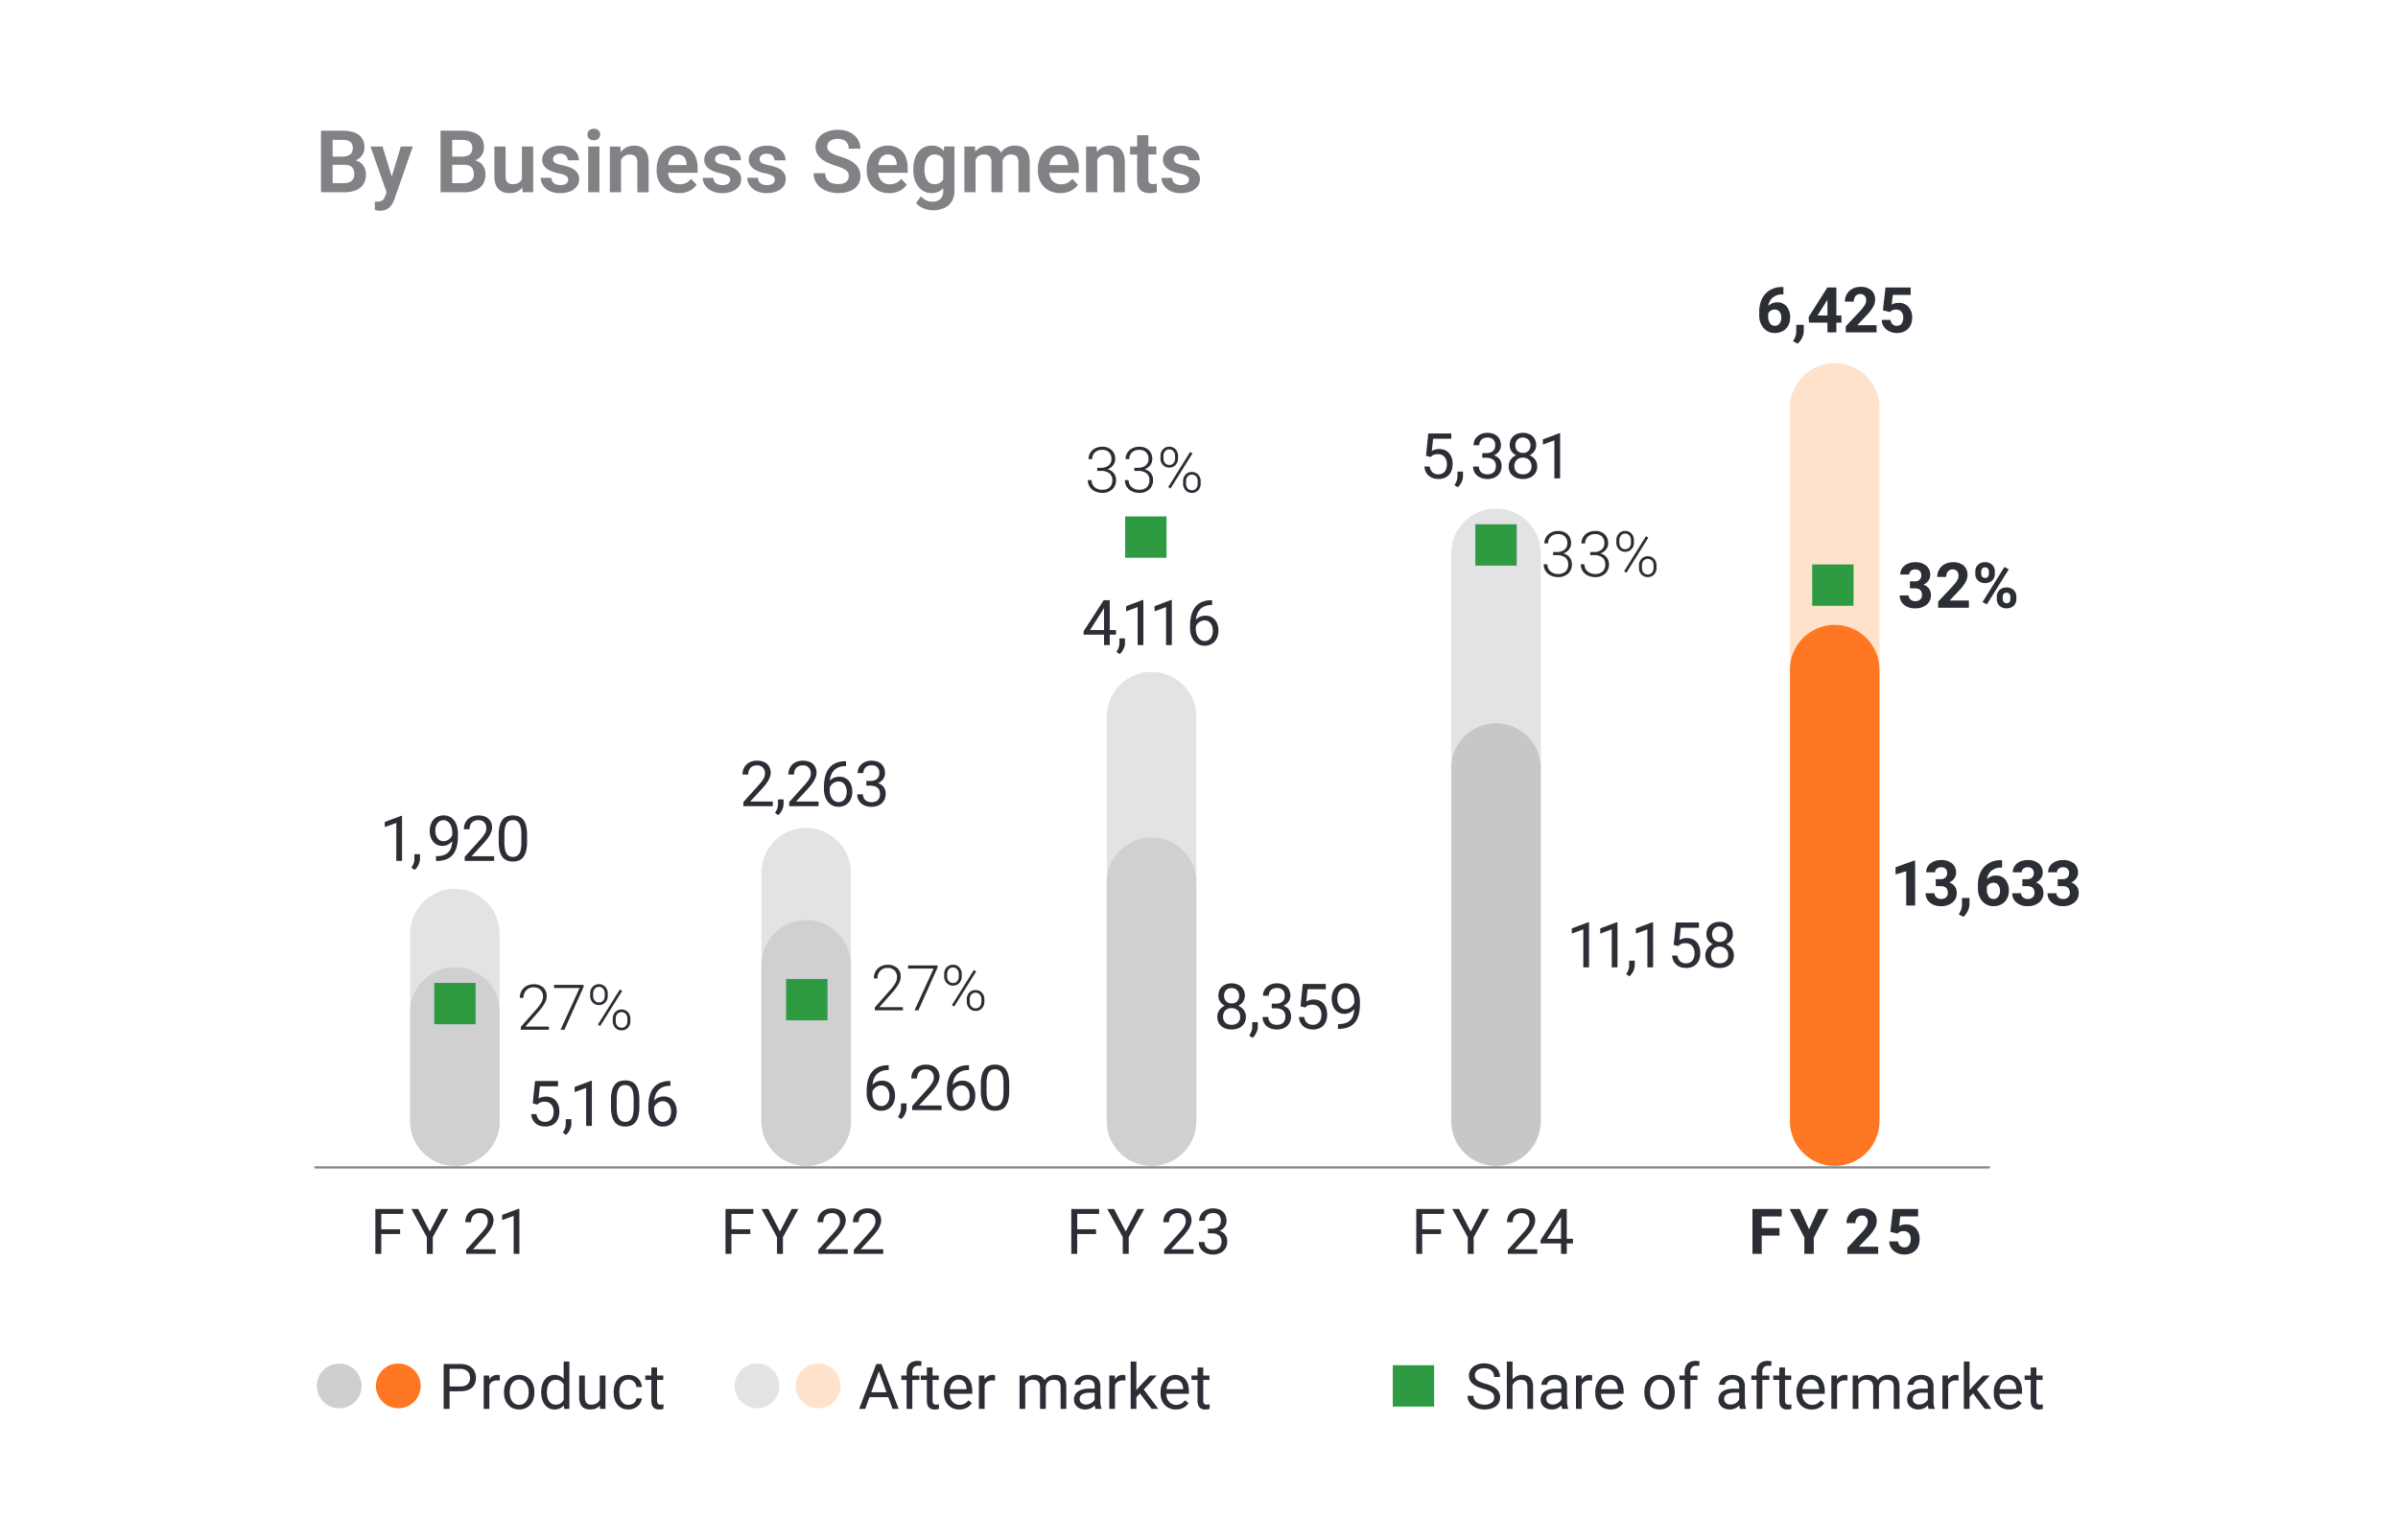 <svg xmlns="http://www.w3.org/2000/svg" xmlns:xlink="http://www.w3.org/1999/xlink" width="540" height="347" viewBox="0 0 540 347">
  <defs>
    <clipPath id="clip-path">
      <rect id="Rectangle_1925" data-name="Rectangle 1925" width="42.079" height="26.079" fill="none"/>
    </clipPath>
    <clipPath id="clip-path-2">
      <rect id="Rectangle_1926" data-name="Rectangle 1926" width="52.159" height="78.293" fill="none"/>
    </clipPath>
    <clipPath id="clip-path-3">
      <rect id="Rectangle_1927" data-name="Rectangle 1927" width="52.159" height="127.176" fill="none"/>
    </clipPath>
    <clipPath id="clip-path-4">
      <rect id="Rectangle_1928" data-name="Rectangle 1928" width="52.159" height="92.024" fill="none"/>
    </clipPath>
    <clipPath id="clip-path-5">
      <rect id="Rectangle_1929" data-name="Rectangle 1929" width="52.157" height="163.964" fill="none"/>
    </clipPath>
  </defs>
  <g id="Group_22952" data-name="Group 22952" transform="translate(16080 -13699)">
    <rect id="Rectangle_2012" data-name="Rectangle 2012" width="540" height="347" transform="translate(-16080 13699)" fill="#fff"/>
    <g id="Group_153907" data-name="Group 153907" transform="translate(-25621 1680.307)">
      <path id="Path_9581" data-name="Path 9581" d="M14.174-12.411H10.629l-.019-1.848h3.038a3.4,3.4,0,0,0,1.3-.219,1.693,1.693,0,0,0,.8-.638,1.835,1.835,0,0,0,.272-1.019,2.082,2.082,0,0,0-.252-1.086,1.463,1.463,0,0,0-.786-.614,3.984,3.984,0,0,0-1.352-.2H11.478v11.8H8.859V-20.1h4.772a9.036,9.036,0,0,1,2.11.224,4.45,4.45,0,0,1,1.577.69,3.053,3.053,0,0,1,.986,1.172,3.842,3.842,0,0,1,.338,1.676,3.219,3.219,0,0,1-.4,1.577,2.962,2.962,0,0,1-1.207,1.167,4.791,4.791,0,0,1-2.062.514ZM14.06-6.229h-4.2l1.1-2.057h3.105a2.856,2.856,0,0,0,1.291-.257,1.742,1.742,0,0,0,.762-.71,2.1,2.1,0,0,0,.252-1.045,2.62,2.62,0,0,0-.224-1.124,1.576,1.576,0,0,0-.709-.729,2.675,2.675,0,0,0-1.262-.257H11.45l.019-1.848h3.467l.6.714a3.742,3.742,0,0,1,1.958.477,2.916,2.916,0,0,1,1.119,1.2,3.525,3.525,0,0,1,.362,1.581A4.087,4.087,0,0,1,18.4-8.045a3.524,3.524,0,0,1-1.676,1.359A6.932,6.932,0,0,1,14.06-6.229ZM24.07-7.372l2.762-9.163h2.7L25.395-4.667a8.709,8.709,0,0,1-.366.828,3.729,3.729,0,0,1-.595.853,2.878,2.878,0,0,1-.929.662,3.2,3.2,0,0,1-1.348.257,3.5,3.5,0,0,1-.61-.047q-.267-.047-.562-.124V-4.124q.1.01.224.015t.224,0a2.766,2.766,0,0,0,.915-.129,1.277,1.277,0,0,0,.586-.41,2.408,2.408,0,0,0,.376-.729Zm-1.362-9.163,2.334,7.594.41,2.657-1.733.312L19.994-16.535Zm18.383,4.124H37.548l-.019-1.848h3.038a3.4,3.4,0,0,0,1.3-.219,1.693,1.693,0,0,0,.8-.638,1.835,1.835,0,0,0,.272-1.019,2.082,2.082,0,0,0-.252-1.086,1.463,1.463,0,0,0-.786-.614,3.984,3.984,0,0,0-1.352-.2H38.4v11.8H35.779V-20.1h4.772a9.036,9.036,0,0,1,2.11.224,4.45,4.45,0,0,1,1.577.69,3.053,3.053,0,0,1,.986,1.172,3.842,3.842,0,0,1,.338,1.676,3.219,3.219,0,0,1-.4,1.577,2.962,2.962,0,0,1-1.209,1.167,4.791,4.791,0,0,1-2.062.514Zm-.114,6.182h-4.2l1.092-2.057h3.105a2.856,2.856,0,0,0,1.291-.257,1.742,1.742,0,0,0,.759-.71,2.1,2.1,0,0,0,.252-1.045,2.619,2.619,0,0,0-.224-1.124,1.576,1.576,0,0,0-.7-.729,2.675,2.675,0,0,0-1.262-.257H38.367l.019-1.848h3.467l.6.711a3.742,3.742,0,0,1,1.958.477,2.916,2.916,0,0,1,1.122,1.2,3.524,3.524,0,0,1,.362,1.581,4.087,4.087,0,0,1-.576,2.238,3.524,3.524,0,0,1-1.68,1.362A6.932,6.932,0,0,1,40.977-6.229ZM54.1-8.677v-7.858h2.534V-6.229H54.255Zm.324-2.133.782-.017a7.572,7.572,0,0,1-.229,1.914,4.33,4.33,0,0,1-.71,1.517,3.3,3.3,0,0,1-1.212,1,3.92,3.92,0,0,1-1.733.357,4.288,4.288,0,0,1-1.393-.215,2.717,2.717,0,0,1-1.081-.673,3.093,3.093,0,0,1-.7-1.191A5.492,5.492,0,0,1,47.9-9.877v-6.658h2.515v6.677A2.647,2.647,0,0,0,50.536-9a1.442,1.442,0,0,0,.334.557,1.214,1.214,0,0,0,.505.305A2.09,2.09,0,0,0,52-8.048a2.5,2.5,0,0,0,1.443-.366,2.02,2.02,0,0,0,.754-.991,4.062,4.062,0,0,0,.229-1.4Zm10.1,1.762a1.023,1.023,0,0,0-.171-.581,1.5,1.5,0,0,0-.643-.472,6.967,6.967,0,0,0-1.377-.4,10.118,10.118,0,0,1-1.476-.428,4.676,4.676,0,0,1-1.162-.627,2.689,2.689,0,0,1-.757-.868,2.388,2.388,0,0,1-.272-1.157,2.717,2.717,0,0,1,.279-1.2,3,3,0,0,1,.8-1,3.949,3.949,0,0,1,1.276-.686,5.315,5.315,0,0,1,1.7-.252,5.458,5.458,0,0,1,2.262.428,3.377,3.377,0,0,1,1.454,1.176,2.937,2.937,0,0,1,.505,1.681H64.418a1.5,1.5,0,0,0-.186-.743,1.368,1.368,0,0,0-.566-.538,2.02,2.02,0,0,0-.962-.2,2.027,2.027,0,0,0-.881.171,1.289,1.289,0,0,0-.538.448,1.089,1.089,0,0,0-.181.61.958.958,0,0,0,.1.443,1.016,1.016,0,0,0,.329.357,2.438,2.438,0,0,0,.627.3,8.954,8.954,0,0,0,.975.257,9.831,9.831,0,0,1,2.015.6,3.4,3.4,0,0,1,1.345,1,2.484,2.484,0,0,1,.488,1.581,2.67,2.67,0,0,1-.3,1.254,2.9,2.9,0,0,1-.859.982,4.269,4.269,0,0,1-1.345.653,6.151,6.151,0,0,1-1.762.233,5.16,5.16,0,0,1-2.4-.509,3.786,3.786,0,0,1-1.481-1.3,2.98,2.98,0,0,1-.505-1.634h2.407a1.6,1.6,0,0,0,.324.962A1.639,1.639,0,0,0,61.813-8a2.9,2.9,0,0,0,.957.157A2.585,2.585,0,0,0,63.732-8a1.324,1.324,0,0,0,.591-.428A1.024,1.024,0,0,0,64.523-9.048Zm7.029-7.486V-6.229H69.028V-16.535Zm-2.7-2.7a1.241,1.241,0,0,1,.385-.932,1.44,1.44,0,0,1,1.045-.371,1.44,1.44,0,0,1,1.045.371,1.241,1.241,0,0,1,.386.934,1.23,1.23,0,0,1-.386.924,1.44,1.44,0,0,1-1.045.371,1.44,1.44,0,0,1-1.045-.371A1.23,1.23,0,0,1,68.857-19.23Zm7.562,4.9v8.106H73.9V-16.535h2.362Zm-.4,2.581h-.743a6.8,6.8,0,0,1,.305-2.038,4.76,4.76,0,0,1,.836-1.572A3.678,3.678,0,0,1,77.7-16.373a3.819,3.819,0,0,1,1.657-.353,4.055,4.055,0,0,1,1.343.209,2.571,2.571,0,0,1,1.033.667,3.037,3.037,0,0,1,.667,1.2,6.086,6.086,0,0,1,.233,1.811v6.614H80.1v-6.63a2.521,2.521,0,0,0-.2-1.115,1.193,1.193,0,0,0-.591-.581,2.33,2.33,0,0,0-.947-.171,2.108,2.108,0,0,0-1.014.233,2.1,2.1,0,0,0-.724.643,3.075,3.075,0,0,0-.443.943,4.18,4.18,0,0,0-.155,1.152ZM89.478-6.041a5.527,5.527,0,0,1-2.1-.381,4.539,4.539,0,0,1-1.586-1.061,4.7,4.7,0,0,1-1-1.591,5.434,5.434,0,0,1-.348-1.958v-.381a6.5,6.5,0,0,1,.343-2.167,4.964,4.964,0,0,1,.972-1.681,4.276,4.276,0,0,1,1.5-1.086,4.8,4.8,0,0,1,1.933-.381,4.785,4.785,0,0,1,1.933.366,3.785,3.785,0,0,1,1.4,1.033,4.491,4.491,0,0,1,.848,1.6,6.958,6.958,0,0,1,.286,2.052v1.062H85.582v-1.735h5.6v-.19a3.075,3.075,0,0,0-.229-1.1,1.784,1.784,0,0,0-.648-.8,1.966,1.966,0,0,0-1.133-.3,1.9,1.9,0,0,0-.975.243,1.97,1.97,0,0,0-.686.686,3.385,3.385,0,0,0-.4,1.053,6.34,6.34,0,0,0-.133,1.352v.381a3.93,3.93,0,0,0,.176,1.2,2.717,2.717,0,0,0,.524.957,2.41,2.41,0,0,0,.836.627,2.668,2.668,0,0,0,1.119.224,3.262,3.262,0,0,0,1.434-.309,3.147,3.147,0,0,0,1.119-.919l1.267,1.315a4.249,4.249,0,0,1-.872.915,4.462,4.462,0,0,1-1.32.71,5.358,5.358,0,0,1-1.779.271Zm11.535-3.01a1.023,1.023,0,0,0-.171-.581,1.5,1.5,0,0,0-.643-.472,6.967,6.967,0,0,0-1.377-.4,10.118,10.118,0,0,1-1.476-.428,4.676,4.676,0,0,1-1.162-.627,2.689,2.689,0,0,1-.757-.866,2.388,2.388,0,0,1-.272-1.157,2.717,2.717,0,0,1,.279-1.2,3,3,0,0,1,.8-1A3.949,3.949,0,0,1,97.5-16.47a5.314,5.314,0,0,1,1.7-.252,5.458,5.458,0,0,1,2.262.428,3.377,3.377,0,0,1,1.453,1.176,2.936,2.936,0,0,1,.505,1.681h-2.514a1.5,1.5,0,0,0-.186-.743,1.368,1.368,0,0,0-.566-.538,2.02,2.02,0,0,0-.962-.2,2.027,2.027,0,0,0-.881.171,1.289,1.289,0,0,0-.538.448,1.089,1.089,0,0,0-.181.61.958.958,0,0,0,.1.443,1.016,1.016,0,0,0,.329.357,2.439,2.439,0,0,0,.627.3,8.953,8.953,0,0,0,.975.257,9.832,9.832,0,0,1,2.015.6,3.4,3.4,0,0,1,1.348,1,2.484,2.484,0,0,1,.488,1.581,2.669,2.669,0,0,1-.3,1.254,2.9,2.9,0,0,1-.86.979,4.269,4.269,0,0,1-1.343.653,6.151,6.151,0,0,1-1.762.233,5.16,5.16,0,0,1-2.4-.509,3.786,3.786,0,0,1-1.486-1.3,2.98,2.98,0,0,1-.505-1.634h2.41a1.6,1.6,0,0,0,.324.962A1.639,1.639,0,0,0,98.3-8a2.9,2.9,0,0,0,.957.157A2.585,2.585,0,0,0,100.222-8a1.324,1.324,0,0,0,.591-.428,1.024,1.024,0,0,0,.2-.627Zm10.032,0a1.023,1.023,0,0,0-.171-.581,1.5,1.5,0,0,0-.643-.472,6.967,6.967,0,0,0-1.377-.4,10.118,10.118,0,0,1-1.476-.428,4.675,4.675,0,0,1-1.162-.627,2.689,2.689,0,0,1-.757-.866,2.388,2.388,0,0,1-.272-1.157,2.717,2.717,0,0,1,.279-1.2,3,3,0,0,1,.8-1,3.949,3.949,0,0,1,1.272-.679,5.314,5.314,0,0,1,1.7-.252,5.458,5.458,0,0,1,2.262.428,3.377,3.377,0,0,1,1.453,1.176,2.936,2.936,0,0,1,.505,1.681h-2.514a1.5,1.5,0,0,0-.186-.743,1.368,1.368,0,0,0-.566-.538,2.02,2.02,0,0,0-.962-.2,2.027,2.027,0,0,0-.881.171,1.289,1.289,0,0,0-.538.448,1.089,1.089,0,0,0-.181.61.958.958,0,0,0,.1.443,1.016,1.016,0,0,0,.329.357,2.439,2.439,0,0,0,.627.3,8.955,8.955,0,0,0,.975.257,9.831,9.831,0,0,1,2.015.6,3.4,3.4,0,0,1,1.348,1,2.484,2.484,0,0,1,.488,1.581,2.669,2.669,0,0,1-.3,1.254,2.9,2.9,0,0,1-.866.979A4.269,4.269,0,0,1,111-6.273a6.151,6.151,0,0,1-1.762.233,5.16,5.16,0,0,1-2.4-.509,3.786,3.786,0,0,1-1.486-1.3,2.98,2.98,0,0,1-.505-1.634h2.409a1.6,1.6,0,0,0,.324.962A1.639,1.639,0,0,0,108.33-8a2.9,2.9,0,0,0,.957.157A2.585,2.585,0,0,0,110.249-8a1.324,1.324,0,0,0,.591-.428,1.024,1.024,0,0,0,.2-.627ZM127.7-9.832a2.045,2.045,0,0,0-.119-.719,1.413,1.413,0,0,0-.428-.581,3.751,3.751,0,0,0-.867-.514,13.131,13.131,0,0,0-1.434-.529,15.808,15.808,0,0,1-1.811-.686,6.987,6.987,0,0,1-1.471-.885,3.729,3.729,0,0,1-.986-1.167,3.226,3.226,0,0,1-.353-1.538,3.333,3.333,0,0,1,.366-1.562,3.583,3.583,0,0,1,1.045-1.214,5.029,5.029,0,0,1,1.6-.786,7.047,7.047,0,0,1,2.034-.279,5.931,5.931,0,0,1,2.672.562,4.3,4.3,0,0,1,1.748,1.524,3.91,3.91,0,0,1,.619,2.16H127.7a2.34,2.34,0,0,0-.272-1.143,1.913,1.913,0,0,0-.819-.781,2.958,2.958,0,0,0-1.377-.286,3.241,3.241,0,0,0-1.328.238,1.765,1.765,0,0,0-.791.648,1.662,1.662,0,0,0-.262.915,1.292,1.292,0,0,0,.181.681,1.961,1.961,0,0,0,.543.562,4.459,4.459,0,0,0,.9.488q.538.224,1.254.443a13.429,13.429,0,0,1,2.005.762,5.9,5.9,0,0,1,1.437.949,3.575,3.575,0,0,1,.863,1.206,3.757,3.757,0,0,1,.29,1.515,3.53,3.53,0,0,1-.352,1.6,3.387,3.387,0,0,1-1.01,1.2,4.689,4.689,0,0,1-1.576.747,7.613,7.613,0,0,1-2.052.257,7.484,7.484,0,0,1-2-.272,5.915,5.915,0,0,1-1.786-.821,4.119,4.119,0,0,1-1.276-1.393,3.951,3.951,0,0,1-.477-1.976h2.629a2.647,2.647,0,0,0,.215,1.119,1.917,1.917,0,0,0,.61.752,2.624,2.624,0,0,0,.929.424,4.742,4.742,0,0,0,1.152.133,3.352,3.352,0,0,0,1.319-.224,1.71,1.71,0,0,0,.781-.627,1.632,1.632,0,0,0,.261-.906Zm9.084,3.793a5.527,5.527,0,0,1-2.1-.381A4.54,4.54,0,0,1,133.1-7.483a4.7,4.7,0,0,1-1-1.591,5.434,5.434,0,0,1-.348-1.958v-.381a6.5,6.5,0,0,1,.343-2.167,4.964,4.964,0,0,1,.972-1.681,4.277,4.277,0,0,1,1.5-1.086,4.8,4.8,0,0,1,1.933-.381,4.785,4.785,0,0,1,1.933.366,3.785,3.785,0,0,1,1.4,1.033,4.491,4.491,0,0,1,.848,1.6,6.957,6.957,0,0,1,.286,2.052v1.062H132.9v-1.735h5.6v-.19a3.076,3.076,0,0,0-.229-1.1,1.784,1.784,0,0,0-.648-.8,1.966,1.966,0,0,0-1.133-.3,1.9,1.9,0,0,0-.975.243,1.969,1.969,0,0,0-.686.686,3.385,3.385,0,0,0-.4,1.053,6.34,6.34,0,0,0-.133,1.352v.381a3.93,3.93,0,0,0,.176,1.2,2.716,2.716,0,0,0,.524.957,2.41,2.41,0,0,0,.836.627,2.668,2.668,0,0,0,1.119.224,3.262,3.262,0,0,0,1.434-.309,3.147,3.147,0,0,0,1.119-.919l1.267,1.315a4.25,4.25,0,0,1-.872.915,4.459,4.459,0,0,1-1.319.71,5.358,5.358,0,0,1-1.78.271Zm12.42-10.5H151.5v9.992a4.427,4.427,0,0,1-.6,2.376A3.874,3.874,0,0,1,149.2-2.681a5.883,5.883,0,0,1-2.524.509,5.792,5.792,0,0,1-1.338-.171,5.445,5.445,0,0,1-1.381-.538,3.456,3.456,0,0,1-1.1-.947l1.133-1.486a3.539,3.539,0,0,0,1.162.91,3.2,3.2,0,0,0,1.4.309,2.778,2.778,0,0,0,1.3-.279,1.946,1.946,0,0,0,.828-.819,2.747,2.747,0,0,0,.291-1.32v-7.67Zm-6.963,5.277v-.2a7.564,7.564,0,0,1,.286-2.148,5,5,0,0,1,.824-1.662,3.736,3.736,0,0,1,1.3-1.076,3.832,3.832,0,0,1,1.728-.381,3.632,3.632,0,0,1,1.719.371A3.191,3.191,0,0,1,149.27-15.3a5.564,5.564,0,0,1,.724,1.624,14.472,14.472,0,0,1,.4,2.062v.543a11.048,11.048,0,0,1-.424,2.01,5.86,5.86,0,0,1-.766,1.6,3.313,3.313,0,0,1-1.184,1.053,3.506,3.506,0,0,1-1.657.371,3.7,3.7,0,0,1-1.715-.391,3.805,3.805,0,0,1-1.3-1.1,5.131,5.131,0,0,1-.824-1.657,7.2,7.2,0,0,1-.283-2.076Zm2.514-.2v.2a5.569,5.569,0,0,0,.133,1.248,3.324,3.324,0,0,0,.41,1.024,2.036,2.036,0,0,0,.7.69,1.931,1.931,0,0,0,1,.247,2.291,2.291,0,0,0,1.281-.329,2.09,2.09,0,0,0,.762-.906,4.18,4.18,0,0,0,.338-1.3v-1.5a4.7,4.7,0,0,0-.2-1.058,2.684,2.684,0,0,0-.433-.836,1.9,1.9,0,0,0-.705-.552,2.392,2.392,0,0,0-1.019-.2,1.935,1.935,0,0,0-1,.252,2.037,2.037,0,0,0-.705.7,3.465,3.465,0,0,0-.418,1.038,5.6,5.6,0,0,0-.139,1.278Zm11.5-2.962v8.192h-2.514V-16.535h2.369Zm-.369,2.667h-.771a7.106,7.106,0,0,1,.262-1.981,4.722,4.722,0,0,1,.776-1.577,3.553,3.553,0,0,1,1.271-1.045,3.944,3.944,0,0,1,1.757-.371,3.816,3.816,0,0,1,1.276.2,2.59,2.59,0,0,1,1,.638,2.865,2.865,0,0,1,.653,1.124,5.285,5.285,0,0,1,.229,1.653v6.88H159.83v-6.618a2.574,2.574,0,0,0-.2-1.133,1.174,1.174,0,0,0-.586-.576,2.272,2.272,0,0,0-.914-.167,2.073,2.073,0,0,0-1.014.233,1.955,1.955,0,0,0-.7.643,2.937,2.937,0,0,0-.4.943,4.909,4.909,0,0,0-.127,1.15Zm6.27-.467-1.038.19a6.507,6.507,0,0,1,.267-1.824,4.549,4.549,0,0,1,.757-1.5,3.523,3.523,0,0,1,1.248-1.009,3.879,3.879,0,0,1,1.728-.366,4.16,4.16,0,0,1,1.377.215,2.615,2.615,0,0,1,1.053.676,3.049,3.049,0,0,1,.672,1.2,5.963,5.963,0,0,1,.233,1.79v6.619h-2.535v-6.63a2.59,2.59,0,0,0-.209-1.152,1.136,1.136,0,0,0-.586-.557,2.338,2.338,0,0,0-.9-.157,1.991,1.991,0,0,0-.91.2,1.864,1.864,0,0,0-.648.538,2.357,2.357,0,0,0-.389.8,3.559,3.559,0,0,0-.128.975Zm13.167,6.182a5.527,5.527,0,0,1-2.1-.381,4.54,4.54,0,0,1-1.588-1.063,4.7,4.7,0,0,1-1-1.591,5.434,5.434,0,0,1-.348-1.958v-.381a6.5,6.5,0,0,1,.343-2.167,4.964,4.964,0,0,1,.972-1.681,4.276,4.276,0,0,1,1.5-1.086,4.8,4.8,0,0,1,1.933-.381,4.785,4.785,0,0,1,1.933.366,3.785,3.785,0,0,1,1.4,1.033,4.492,4.492,0,0,1,.848,1.6,6.958,6.958,0,0,1,.286,2.052v1.062H171.43v-1.735h5.6v-.19a3.076,3.076,0,0,0-.229-1.1,1.784,1.784,0,0,0-.648-.8,1.966,1.966,0,0,0-1.133-.3,1.9,1.9,0,0,0-.975.243,1.969,1.969,0,0,0-.686.686,3.385,3.385,0,0,0-.4,1.053,6.338,6.338,0,0,0-.133,1.352v.381a3.93,3.93,0,0,0,.176,1.2,2.717,2.717,0,0,0,.524.957,2.41,2.41,0,0,0,.836.627,2.668,2.668,0,0,0,1.119.224,3.262,3.262,0,0,0,1.434-.309,3.147,3.147,0,0,0,1.119-.919l1.265,1.315a4.25,4.25,0,0,1-.872.915,4.459,4.459,0,0,1-1.32.71A5.357,5.357,0,0,1,175.324-6.039Zm8.334-8.3v8.106h-2.514V-16.535h2.362Zm-.4,2.578h-.743a6.8,6.8,0,0,1,.305-2.038,4.76,4.76,0,0,1,.836-1.572,3.679,3.679,0,0,1,1.281-1.009,3.818,3.818,0,0,1,1.657-.353,4.056,4.056,0,0,1,1.343.209,2.571,2.571,0,0,1,1.033.667,3.037,3.037,0,0,1,.667,1.2,6.087,6.087,0,0,1,.233,1.811v6.618h-2.534v-6.63a2.521,2.521,0,0,0-.2-1.115,1.193,1.193,0,0,0-.591-.581,2.33,2.33,0,0,0-.947-.171,2.108,2.108,0,0,0-1.014.233,2.1,2.1,0,0,0-.724.643,3.076,3.076,0,0,0-.443.943,4.18,4.18,0,0,0-.154,1.152Zm13.706-4.781v1.811h-5.906v-1.811Zm-4.324-2.534h2.524V-9.2a1.612,1.612,0,0,0,.124.705.638.638,0,0,0,.371.334,1.811,1.811,0,0,0,.591.086,3.4,3.4,0,0,0,.457-.029q.209-.029.353-.057l.01,1.886a4.748,4.748,0,0,1-.706.171,5.387,5.387,0,0,1-.89.07,3.553,3.553,0,0,1-1.486-.291,2.094,2.094,0,0,1-.993-.948A3.64,3.64,0,0,1,192.642-9ZM204.31-9.052a1.023,1.023,0,0,0-.171-.581,1.5,1.5,0,0,0-.643-.472,6.966,6.966,0,0,0-1.377-.4,10.119,10.119,0,0,1-1.476-.428,4.675,4.675,0,0,1-1.162-.627,2.689,2.689,0,0,1-.757-.865,2.387,2.387,0,0,1-.272-1.157,2.717,2.717,0,0,1,.279-1.2,3,3,0,0,1,.8-1,3.949,3.949,0,0,1,1.276-.686,5.315,5.315,0,0,1,1.7-.252,5.458,5.458,0,0,1,2.262.428,3.378,3.378,0,0,1,1.453,1.176,2.937,2.937,0,0,1,.505,1.681h-2.514a1.5,1.5,0,0,0-.186-.743,1.368,1.368,0,0,0-.566-.538,2.02,2.02,0,0,0-.962-.2,2.027,2.027,0,0,0-.881.171,1.29,1.29,0,0,0-.538.448,1.089,1.089,0,0,0-.181.61.958.958,0,0,0,.1.443,1.016,1.016,0,0,0,.329.357,2.439,2.439,0,0,0,.627.3,8.954,8.954,0,0,0,.975.257,9.831,9.831,0,0,1,2.015.6,3.4,3.4,0,0,1,1.348,1,2.484,2.484,0,0,1,.488,1.581,2.67,2.67,0,0,1-.3,1.254,2.9,2.9,0,0,1-.865.986,4.268,4.268,0,0,1-1.343.653,6.151,6.151,0,0,1-1.762.233,5.16,5.16,0,0,1-2.4-.509,3.786,3.786,0,0,1-1.486-1.3,2.981,2.981,0,0,1-.505-1.634h2.41a1.6,1.6,0,0,0,.324.962A1.639,1.639,0,0,0,201.6-8a2.9,2.9,0,0,0,.957.157A2.585,2.585,0,0,0,203.519-8a1.324,1.324,0,0,0,.591-.428,1.024,1.024,0,0,0,.2-.624Z" transform="translate(9604.429 12068.229)" fill="#808285"/>
      <g id="Group_13846" data-name="Group 13846" transform="translate(9625.653 12325.838)">
        <path id="Path_8414" data-name="Path 8414" d="M2.206,0a5.039,5.039,0,1,0,5.04,5.04A5.039,5.039,0,0,0,2.206,0" transform="translate(2.832 0)" fill="#f72"/>
      </g>
      <g id="Group_13847" data-name="Group 13847" transform="translate(9612.35 12325.838)">
        <path id="Path_8415" data-name="Path 8415" d="M2.206,0a5.039,5.039,0,1,0,5.04,5.04A5.039,5.039,0,0,0,2.206,0" transform="translate(2.832 0)" fill="#cfcfd1"/>
      </g>
      <path id="Path_9530" data-name="Path 9530" d="M1.993.708V4.667H.66V-5.443H4.389a4.628,4.628,0,0,1,1.524.227,3.118,3.118,0,0,1,1.108.642,2.726,2.726,0,0,1,.681.98,3.23,3.23,0,0,1,.232,1.239,3.437,3.437,0,0,1-.235,1.3,2.5,2.5,0,0,1-.681.962A3.04,3.04,0,0,1,5.91.5a5.135,5.135,0,0,1-1.521.2Zm0-1.09h2.4a3.07,3.07,0,0,0,1-.146A1.826,1.826,0,0,0,6.08-.934a1.577,1.577,0,0,0,.39-.618A2.376,2.376,0,0,0,6.6-2.34a2.307,2.307,0,0,0-.127-.753,1.72,1.72,0,0,0-.39-.642,1.92,1.92,0,0,0-.688-.444,2.717,2.717,0,0,0-1-.167h-2.4ZM13.3-1.695q-.167-.028-.309-.038t-.325-.01a1.866,1.866,0,0,0-1.087.292,1.772,1.772,0,0,0-.627.784V4.667H9.675V-2.847h1.25l.021.868a2.262,2.262,0,0,1,.729-.736,1.981,1.981,0,0,1,1.065-.271,1.9,1.9,0,0,1,.32.031,1.014,1.014,0,0,1,.25.066ZM14.248.84a4.645,4.645,0,0,1,.24-1.517,3.667,3.667,0,0,1,.681-1.212,3.115,3.115,0,0,1,1.073-.805,3.344,3.344,0,0,1,1.417-.292,3.4,3.4,0,0,1,1.434.292,3.141,3.141,0,0,1,1.08.805,3.586,3.586,0,0,1,.681,1.212A4.707,4.707,0,0,1,21.089.839V.992a4.707,4.707,0,0,1-.236,1.517,3.548,3.548,0,0,1-.681,1.208,3.135,3.135,0,0,1-1.076.8,3.66,3.66,0,0,1-2.847,0,3.135,3.135,0,0,1-1.076-.8,3.594,3.594,0,0,1-.684-1.208,4.645,4.645,0,0,1-.24-1.517ZM15.54.993a4.15,4.15,0,0,0,.132,1.062,2.7,2.7,0,0,0,.4.879,2,2,0,0,0,.667.6,2.067,2.067,0,0,0,1.864,0,1.951,1.951,0,0,0,.667-.6,2.8,2.8,0,0,0,.4-.879A4.049,4.049,0,0,0,19.8.993V.841a4.061,4.061,0,0,0-.135-1.059,2.753,2.753,0,0,0-.4-.882,2.02,2.02,0,0,0-.672-.6,1.886,1.886,0,0,0-.938-.226,1.832,1.832,0,0,0-.924.226,2.043,2.043,0,0,0-.663.6,2.7,2.7,0,0,0-.4.883A4.161,4.161,0,0,0,15.54.841ZM22.629.847a5.429,5.429,0,0,1,.209-1.566,3.692,3.692,0,0,1,.6-1.208,2.746,2.746,0,0,1,.934-.781,2.647,2.647,0,0,1,1.218-.279,2.89,2.89,0,0,1,1.2.233,2.537,2.537,0,0,1,.889.67V-6h1.285V4.667H27.789l-.063-.805a2.508,2.508,0,0,1-.906.7,2.948,2.948,0,0,1-1.243.243,2.563,2.563,0,0,1-1.2-.286,2.787,2.787,0,0,1-.934-.794,3.788,3.788,0,0,1-.6-1.208A5.229,5.229,0,0,1,22.633.993Zm1.285.146a4.7,4.7,0,0,0,.114,1.059,2.626,2.626,0,0,0,.358.866A1.816,1.816,0,0,0,25,3.5a1.77,1.77,0,0,0,.9.215,2.16,2.16,0,0,0,.611-.08A1.788,1.788,0,0,0,27,3.41a1.85,1.85,0,0,0,.389-.348,2.354,2.354,0,0,0,.3-.444V-.833a2.456,2.456,0,0,0-.292-.424,1.792,1.792,0,0,0-.385-.336,1.852,1.852,0,0,0-.488-.222,2.132,2.132,0,0,0-.6-.08,1.781,1.781,0,0,0-.906.219,1.811,1.811,0,0,0-.621.594,2.707,2.707,0,0,0-.36.872A4.7,4.7,0,0,0,23.912.847ZM35.843,3.923a2.394,2.394,0,0,1-.9.649,3.3,3.3,0,0,1-1.306.233,3.065,3.065,0,0,1-1.007-.156,1.96,1.96,0,0,1-.777-.493,2.245,2.245,0,0,1-.5-.868,4.076,4.076,0,0,1-.177-1.281V-2.847h1.285V2.021a2.517,2.517,0,0,0,.118.836,1.359,1.359,0,0,0,.313.521,1.045,1.045,0,0,0,.444.264,1.826,1.826,0,0,0,.514.07,2.346,2.346,0,0,0,1.26-.3,1.779,1.779,0,0,0,.7-.8V-2.847h1.285V4.667H35.87ZM42.3,3.757a1.934,1.934,0,0,0,.653-.111A1.852,1.852,0,0,0,43.5,3.34a1.585,1.585,0,0,0,.389-.462,1.436,1.436,0,0,0,.177-.58h1.215a2.243,2.243,0,0,1-.274.955,2.792,2.792,0,0,1-.649.8,3.2,3.2,0,0,1-.934.548,3.109,3.109,0,0,1-1.129.2,3.373,3.373,0,0,1-1.476-.3,3,3,0,0,1-1.045-.819,3.455,3.455,0,0,1-.621-1.195,4.961,4.961,0,0,1-.2-1.437V.764a4.961,4.961,0,0,1,.2-1.437,3.455,3.455,0,0,1,.621-1.195,3,3,0,0,1,1.045-.816,3.35,3.35,0,0,1,1.472-.3,3.294,3.294,0,0,1,1.2.209,2.875,2.875,0,0,1,.931.573,2.618,2.618,0,0,1,.612.865,2.979,2.979,0,0,1,.25,1.076H44.071a1.956,1.956,0,0,0-.163-.649,1.721,1.721,0,0,0-.364-.528A1.7,1.7,0,0,0,43-1.8a1.811,1.811,0,0,0-.706-.132,1.892,1.892,0,0,0-.989.236,1.866,1.866,0,0,0-.632.621,2.6,2.6,0,0,0-.336.868,4.894,4.894,0,0,0-.1.969v.292a4.964,4.964,0,0,0,.1.982,2.608,2.608,0,0,0,.333.865,1.836,1.836,0,0,0,.632.618,1.926,1.926,0,0,0,1,.236Zm6.416-8.424v1.82h1.4v.993h-1.4v4.66a1.309,1.309,0,0,0,.07.469.673.673,0,0,0,.182.274.587.587,0,0,0,.264.128,1.5,1.5,0,0,0,.309.031,1.94,1.94,0,0,0,.336-.031q.177-.031.274-.052V4.67q-.153.042-.4.091a3.065,3.065,0,0,1-.59.049,2.194,2.194,0,0,1-.67-.1,1.35,1.35,0,0,1-.552-.336,1.659,1.659,0,0,1-.375-.621A2.816,2.816,0,0,1,47.43,2.8V-1.854H46.063v-.993h1.368v-1.82Z" transform="translate(9640.247 12331.386)" fill="#2b2e34"/>
      <g id="Group_13848" data-name="Group 13848" transform="translate(9720.192 12325.838)">
        <path id="Path_8416" data-name="Path 8416" d="M2.206,0a5.039,5.039,0,1,0,5.04,5.04A5.039,5.039,0,0,0,2.206,0" transform="translate(2.832 0)" fill="#ffe2cb"/>
      </g>
      <g id="Group_13845" data-name="Group 13845" transform="translate(9690.43 12311.614)" opacity="0.4">
        <g id="Group_13308" data-name="Group 13308">
          <g id="Group_13307" data-name="Group 13307" clip-path="url(#clip-path)">
            <g id="Group_13306" data-name="Group 13306" transform="translate(16.002 14.223)">
              <path id="Path_8417" data-name="Path 8417" d="M2.206,0a5.039,5.039,0,1,0,5.04,5.04A5.039,5.039,0,0,0,2.206,0" transform="translate(2.832 0)" fill="#bababd"/>
            </g>
          </g>
        </g>
      </g>
      <path id="Path_9531" data-name="Path 9531" d="M6.672,2.091H2.436L1.484,4.73H.109L3.971-5.381H5.137L9.006,4.73H7.637ZM2.84.994H6.276L4.554-3.735ZM10.8,4.73V-1.791H9.612v-.993H10.8v-.792a3.135,3.135,0,0,1,.17-1.073,2.118,2.118,0,0,1,.488-.788,2.059,2.059,0,0,1,.777-.483,3.072,3.072,0,0,1,1.038-.163,3.372,3.372,0,0,1,.882.118l-.07,1.045q-.146-.028-.33-.045a3.44,3.44,0,0,0-.364-.015,1.254,1.254,0,0,0-.966.364,1.476,1.476,0,0,0-.34,1.045v.791h1.6v.989h-1.6V4.73Z" transform="translate(9734.358 12331.322)" fill="#2b2e34"/>
      <path id="Path_9532" data-name="Path 9532" d="M2.688-5.25v1.82h1.4v.993h-1.4v4.66a1.309,1.309,0,0,0,.07.469.673.673,0,0,0,.184.274.587.587,0,0,0,.264.128,1.5,1.5,0,0,0,.309.031,1.94,1.94,0,0,0,.336-.031q.177-.031.274-.052V4.087q-.153.042-.4.091a3.065,3.065,0,0,1-.59.049,2.194,2.194,0,0,1-.671-.106,1.35,1.35,0,0,1-.552-.336,1.658,1.658,0,0,1-.374-.621A2.816,2.816,0,0,1,1.4,2.216V-2.438H.035V-3.43H1.4V-5.25ZM8.709,4.225a3.588,3.588,0,0,1-1.42-.271A3.17,3.17,0,0,1,6.2,3.2a3.33,3.33,0,0,1-.7-1.15A4.228,4.228,0,0,1,5.262.592V.3A4.591,4.591,0,0,1,5.541-1.34a3.679,3.679,0,0,1,.731-1.215A3.168,3.168,0,0,1,7.32-3.309,3.014,3.014,0,0,1,8.549-3.57a3.17,3.17,0,0,1,1.389.279,2.634,2.634,0,0,1,.961.777,3.292,3.292,0,0,1,.557,1.167,5.643,5.643,0,0,1,.18,1.463V.692H6.552a3.218,3.218,0,0,0,.17.975,2.369,2.369,0,0,0,.442.781,2.069,2.069,0,0,0,1.615.722,2.238,2.238,0,0,0,1.153-.279,2.9,2.9,0,0,0,.826-.736l.784.611a3.432,3.432,0,0,1-.438.539,2.984,2.984,0,0,1-.6.465,3.161,3.161,0,0,1-.788.327,3.823,3.823,0,0,1-1.007.125Zm-.16-6.736a1.733,1.733,0,0,0-1.3.557,2.224,2.224,0,0,0-.427.674,3.414,3.414,0,0,0-.233.924h3.762v-.1a3.553,3.553,0,0,0-.12-.748,2.02,2.02,0,0,0-.313-.66,1.611,1.611,0,0,0-.545-.472,1.718,1.718,0,0,0-.826-.18Zm8.208.236q-.167-.028-.309-.038t-.323-.01a1.866,1.866,0,0,0-1.087.292,1.772,1.772,0,0,0-.627.784V4.083H13.126V-3.43h1.25l.021.868a2.262,2.262,0,0,1,.732-.736,1.981,1.981,0,0,1,1.062-.271,1.9,1.9,0,0,1,.32.031,1.014,1.014,0,0,1,.25.066Z" transform="translate(9748.315 12331.969)" fill="#2b2e34"/>
      <path id="Path_9533" data-name="Path 9533" d="M1.758-2.847l.035.836a2.728,2.728,0,0,1,.941-.718,3.025,3.025,0,0,1,1.288-.257A2.772,2.772,0,0,1,5.31-2.7a1.914,1.914,0,0,1,.858.92,2.847,2.847,0,0,1,.975-.875,2.882,2.882,0,0,1,1.42-.333,3.356,3.356,0,0,1,1.069.156,1.937,1.937,0,0,1,.788.488,2.146,2.146,0,0,1,.488.847,3.98,3.98,0,0,1,.167,1.222V4.667H9.793V-.28a2.3,2.3,0,0,0-.114-.784,1.225,1.225,0,0,0-.323-.5,1.152,1.152,0,0,0-.507-.258,2.782,2.782,0,0,0-.66-.07,1.841,1.841,0,0,0-.7.125,1.633,1.633,0,0,0-.525.336,1.588,1.588,0,0,0-.348.5,2.026,2.026,0,0,0-.163.614V4.667H5.161V-.271a2.154,2.154,0,0,0-.114-.747,1.287,1.287,0,0,0-.323-.5,1.27,1.27,0,0,0-.5-.284A2.264,2.264,0,0,0,3.557-1.9a1.856,1.856,0,0,0-1.1.3,1.841,1.841,0,0,0-.627.777V4.667H.543V-2.847ZM17.651,4.667a1.393,1.393,0,0,1-.111-.348q-.042-.209-.07-.441a3.422,3.422,0,0,1-.406.357,2.91,2.91,0,0,1-.493.3,2.807,2.807,0,0,1-.58.2,2.9,2.9,0,0,1-.66.07,2.991,2.991,0,0,1-1.045-.173,2.434,2.434,0,0,1-.8-.472,2.08,2.08,0,0,1-.505-.7,2.121,2.121,0,0,1-.18-.872,2.31,2.31,0,0,1,.236-1.066,2.126,2.126,0,0,1,.677-.774A3.193,3.193,0,0,1,14.78.27a5.643,5.643,0,0,1,1.393-.16h1.278V-.479a1.443,1.443,0,0,0-.4-1.073,1.619,1.619,0,0,0-1.184-.4,2.122,2.122,0,0,0-.66.1,1.681,1.681,0,0,0-.511.261,1.214,1.214,0,0,0-.33.378.926.926,0,0,0-.118.451H12.953a1.678,1.678,0,0,1,.212-.8,2.343,2.343,0,0,1,.6-.712,3.179,3.179,0,0,1,.941-.514,3.633,3.633,0,0,1,1.232-.2,3.888,3.888,0,0,1,1.129.156,2.408,2.408,0,0,1,.885.472,2.183,2.183,0,0,1,.576.789,2.717,2.717,0,0,1,.209,1.1V3.028a5.176,5.176,0,0,0,.07.8,3.017,3.017,0,0,0,.2.726v.111Zm-2.132-.983a2.141,2.141,0,0,0,.653-.1,2.438,2.438,0,0,0,.557-.254,2.068,2.068,0,0,0,.434-.357,1.752,1.752,0,0,0,.288-.418V1.025H16.383a3.449,3.449,0,0,0-1.7.343,1.122,1.122,0,0,0-.6,1.038,1.407,1.407,0,0,0,.091.507,1.062,1.062,0,0,0,.274.406,1.364,1.364,0,0,0,.451.271,1.758,1.758,0,0,0,.621.1Zm8.865-5.378q-.167-.028-.309-.038t-.323-.01a1.866,1.866,0,0,0-1.085.292,1.772,1.772,0,0,0-.627.784V4.667H20.752V-2.847H22l.021.868a2.262,2.262,0,0,1,.729-.736,1.981,1.981,0,0,1,1.062-.271,1.9,1.9,0,0,1,.32.031,1.014,1.014,0,0,1,.25.066Zm3.274,2.882-.8.84V4.667H25.571V-6h1.285V.451l.688-.826,2.34-2.473h1.561L28.519.292l3.264,4.375h-1.5Zm8.093,3.618a3.588,3.588,0,0,1-1.42-.271,3.17,3.17,0,0,1-1.087-.754,3.33,3.33,0,0,1-.7-1.15,4.228,4.228,0,0,1-.241-1.455V.882a4.591,4.591,0,0,1,.274-1.639,3.679,3.679,0,0,1,.733-1.215,3.168,3.168,0,0,1,1.049-.754,3.014,3.014,0,0,1,1.229-.261,3.17,3.17,0,0,1,1.389.279,2.634,2.634,0,0,1,.961.777A3.292,3.292,0,0,1,38.5-.764,5.643,5.643,0,0,1,38.68.7v.576H33.595a3.218,3.218,0,0,0,.17.975,2.369,2.369,0,0,0,.444.784,2.069,2.069,0,0,0,1.615.722,2.238,2.238,0,0,0,1.153-.279,2.9,2.9,0,0,0,.823-.736l.784.611a3.432,3.432,0,0,1-.438.539,2.984,2.984,0,0,1-.6.465,3.161,3.161,0,0,1-.788.327A3.823,3.823,0,0,1,35.752,4.805Zm-.16-6.736a1.733,1.733,0,0,0-1.3.557,2.224,2.224,0,0,0-.427.674,3.414,3.414,0,0,0-.233.924H37.4v-.1a3.553,3.553,0,0,0-.121-.743,2.02,2.02,0,0,0-.313-.66,1.611,1.611,0,0,0-.543-.474,1.718,1.718,0,0,0-.826-.18Zm6.32-2.736v1.82h1.4v.993h-1.4v4.66a1.309,1.309,0,0,0,.07.469.673.673,0,0,0,.184.274.587.587,0,0,0,.264.128,1.5,1.5,0,0,0,.309.031,1.94,1.94,0,0,0,.336-.031q.177-.031.274-.052V4.67q-.153.042-.4.091a3.065,3.065,0,0,1-.59.049,2.194,2.194,0,0,1-.67-.1,1.35,1.35,0,0,1-.552-.336,1.658,1.658,0,0,1-.375-.619,2.816,2.816,0,0,1-.139-.948V-1.854H39.259v-.993h1.368v-1.82Z" transform="translate(9770.044 12331.386)" fill="#2b2e34"/>
      <g id="Group_13851" data-name="Group 13851" transform="translate(9944.073 12100.495)">
        <path id="Path_8418" data-name="Path 8418" d="M4.411,0A10.079,10.079,0,0,0-5.669,10.083V170.64a10.079,10.079,0,1,0,20.157,0V10.078A10.078,10.078,0,0,0,4.411,0" transform="translate(5.669 0)" fill="#ffe2cb"/>
      </g>
      <g id="Group_13852" data-name="Group 13852" transform="translate(9944.073 12159.458)">
        <path id="Path_8419" data-name="Path 8419" d="M4.411,0A10.079,10.079,0,0,0-5.669,10.083V111.677a10.079,10.079,0,1,0,20.157,0V10.078A10.078,10.078,0,0,0,4.411,0" transform="translate(5.669 0)" fill="#f72"/>
      </g>
      <g id="Group_13839" data-name="Group 13839" transform="translate(9617.364 12204.7)" opacity="0.4">
        <g id="Group_13314" data-name="Group 13314">
          <g id="Group_13313" data-name="Group 13313" clip-path="url(#clip-path-2)">
            <g id="Group_13312" data-name="Group 13312" transform="translate(16.001 14.223)">
              <path id="Path_8420" data-name="Path 8420" d="M4.411,0A10.08,10.08,0,0,0-5.669,10.082v42.13a10.079,10.079,0,1,0,20.157,0V10.08A10.08,10.08,0,0,0,4.411,0" transform="translate(5.669)" fill="#bababd"/>
            </g>
          </g>
        </g>
      </g>
      <g id="Group_13840" data-name="Group 13840" transform="translate(9633.366 12236.562)">
        <path id="Path_8421" data-name="Path 8421" d="M4.411,0A10.079,10.079,0,0,0-5.669,10.083v24.49a10.079,10.079,0,1,0,20.157,0v-24.5A10.078,10.078,0,0,0,4.411,0" transform="translate(5.669 0)" fill="#d0d0d2"/>
      </g>
      <g id="Group_13843" data-name="Group 13843" transform="translate(9774.235 12155.816)" opacity="0.4">
        <g id="Group_13319" data-name="Group 13319">
          <g id="Group_13318" data-name="Group 13318" clip-path="url(#clip-path-3)">
            <g id="Group_13317" data-name="Group 13317" transform="translate(16.001 14.222)">
              <path id="Path_8422" data-name="Path 8422" d="M4.411,0A10.08,10.08,0,0,0-5.669,10.082V101.1a10.079,10.079,0,1,0,20.157,0V10.08A10.08,10.08,0,0,0,4.411,0" transform="translate(5.669)" fill="#bababd"/>
            </g>
          </g>
        </g>
      </g>
      <g id="Group_13844" data-name="Group 13844" transform="translate(9790.235 12207.333)">
        <path id="Path_8423" data-name="Path 8423" d="M4.411,0A10.079,10.079,0,0,0-5.669,10.084V63.8a10.079,10.079,0,1,0,20.157,0V10.08A10.079,10.079,0,0,0,4.41,0" transform="translate(5.669)" fill="#d0d0d2"/>
      </g>
      <g id="Group_13850" data-name="Group 13850" transform="translate(9867.806 12181.632)">
        <path id="Path_8424" data-name="Path 8424" d="M4.411,0A10.079,10.079,0,0,0-5.669,10.083V89.5a10.079,10.079,0,1,0,20.157,0V10.082A10.078,10.078,0,0,0,4.411,0" transform="translate(5.669 0)" fill="#d0d0d2"/>
      </g>
      <path id="Path_9514" data-name="Path 9514" d="M0,0H376.893" transform="translate(9612 12281.661)" fill="none" stroke="#85868a" stroke-linecap="round" stroke-linejoin="round" stroke-width="0.5"/>
      <g id="Group_13841" data-name="Group 13841" transform="translate(9696.46 12190.969)" opacity="0.4">
        <g id="Group_13327" data-name="Group 13327">
          <g id="Group_13326" data-name="Group 13326" clip-path="url(#clip-path-4)">
            <g id="Group_13325" data-name="Group 13325" transform="translate(16.001 14.223)">
              <path id="Path_8427" data-name="Path 8427" d="M4.411,0A10.079,10.079,0,0,0-5.669,10.083V65.945a10.079,10.079,0,1,0,20.157,0V10.078A10.078,10.078,0,0,0,4.411,0" transform="translate(5.669 0)" fill="#bababd"/>
            </g>
          </g>
        </g>
      </g>
      <g id="Group_13849" data-name="Group 13849" transform="translate(9851.805 12119.03)" opacity="0.4">
        <g id="Group_13331" data-name="Group 13331">
          <g id="Group_13330" data-name="Group 13330" clip-path="url(#clip-path-5)">
            <g id="Group_13329" data-name="Group 13329" transform="translate(16.001 14.223)">
              <path id="Path_8428" data-name="Path 8428" d="M4.411,0A10.079,10.079,0,0,0-5.669,10.083v127.8a10.079,10.079,0,1,0,20.157,0V10.078A10.078,10.078,0,0,0,4.411,0" transform="translate(5.669 0)" fill="#bababd"/>
            </g>
          </g>
        </g>
      </g>
      <path id="Path_9502" data-name="Path 9502" d="M4.546,4.445H3.254V-4.118l-2.59.951V-4.333L4.345-5.715h.2Zm4.041-.493a2.856,2.856,0,0,1-.08.653,3.433,3.433,0,0,1-.236.674,3.9,3.9,0,0,1-.378.639,2.852,2.852,0,0,1-.514.542l-.729-.5a4,4,0,0,0,.5-.941,3.012,3.012,0,0,0,.177-1.045V2.924H8.583Z" transform="translate(9626.988 12208.175)" fill="#2b2e34"/>
      <path id="Path_9503" data-name="Path 9503" d="M1.94,3.406a4.487,4.487,0,0,0,1.715-.279,2.729,2.729,0,0,0,1.066-.75A2.74,2.74,0,0,0,5.274,1.3,5.936,5.936,0,0,0,5.461.04,3.143,3.143,0,0,1,4.5.81,2.61,2.61,0,0,1,3.273,1.1a2.682,2.682,0,0,1-1.3-.3,2.681,2.681,0,0,1-.9-.771A3.317,3.317,0,0,1,.56-1.044,4.489,4.489,0,0,1,.391-2.266a4.5,4.5,0,0,1,.2-1.364,3.281,3.281,0,0,1,.594-1.115,2.769,2.769,0,0,1,.975-.747,3.173,3.173,0,0,1,1.358-.274A2.926,2.926,0,0,1,5-5.418,2.976,2.976,0,0,1,6-4.488a4.051,4.051,0,0,1,.569,1.309,6.26,6.26,0,0,1,.18,1.5v.465A13.058,13.058,0,0,1,6.682.126a7.227,7.227,0,0,1-.25,1.313A5.1,5.1,0,0,1,5.918,2.63a3.435,3.435,0,0,1-.864.968,4.11,4.11,0,0,1-1.3.653,6.122,6.122,0,0,1-1.816.24H1.814V3.406ZM3.481.04a1.945,1.945,0,0,0,.632-.1,2.1,2.1,0,0,0,.563-.291,2.5,2.5,0,0,0,.459-.438,2.249,2.249,0,0,0,.332-.542V-1.85a4.238,4.238,0,0,0-.16-1.218,2.883,2.883,0,0,0-.427-.892,1.866,1.866,0,0,0-.618-.548,1.533,1.533,0,0,0-.73-.188,1.706,1.706,0,0,0-.8.18,1.731,1.731,0,0,0-.587.5,2.269,2.269,0,0,0-.364.747,3.352,3.352,0,0,0-.132.938,3.475,3.475,0,0,0,.114.879A2.438,2.438,0,0,0,2.1-.7a1.746,1.746,0,0,0,.569.535,1.572,1.572,0,0,0,.81.2Z" transform="translate(9637.375 12208.137)" fill="#2b2e34"/>
      <path id="Path_9504" data-name="Path 9504" d="M7.183,4.485H.557V3.562L3.872-.119q.458-.507.761-.9a5.486,5.486,0,0,0,.477-.711,2.538,2.538,0,0,0,.246-.6,2.381,2.381,0,0,0,.07-.573,2.076,2.076,0,0,0-.118-.705,1.672,1.672,0,0,0-.34-.573,1.6,1.6,0,0,0-.548-.385,1.86,1.86,0,0,0-.75-.139,2.376,2.376,0,0,0-.892.153,1.712,1.712,0,0,0-.627.424,1.754,1.754,0,0,0-.375.649,2.656,2.656,0,0,0-.125.836H.363A3.438,3.438,0,0,1,.572-3.852,2.782,2.782,0,0,1,1.2-4.844a2.974,2.974,0,0,1,1.035-.67,3.843,3.843,0,0,1,1.43-.247,3.931,3.931,0,0,1,1.281.194,2.708,2.708,0,0,1,.959.552,2.387,2.387,0,0,1,.6.858,2.844,2.844,0,0,1,.209,1.1,2.781,2.781,0,0,1-.148.893,5.086,5.086,0,0,1-.41.9,7.358,7.358,0,0,1-.6.889Q5.2.07,4.822.493L2.1,3.438H7.181Z" transform="translate(9645.092 12208.135)" fill="#2b2e34"/>
      <path id="Path_9505" data-name="Path 9505" d="M6.83.172a8.417,8.417,0,0,1-.222,2.094A3.717,3.717,0,0,1,5.973,3.64a2.346,2.346,0,0,1-1,.754,3.612,3.612,0,0,1-1.324.229,3.623,3.623,0,0,1-1.32-.229A2.369,2.369,0,0,1,1.32,3.64,3.762,3.762,0,0,1,.677,2.266,8.173,8.173,0,0,1,.448.172V-1.37A8.168,8.168,0,0,1,.674-3.453,3.616,3.616,0,0,1,1.32-4.808a2.348,2.348,0,0,1,1-.736,3.692,3.692,0,0,1,1.316-.222,3.743,3.743,0,0,1,1.324.222,2.344,2.344,0,0,1,1.007.736,3.58,3.58,0,0,1,.639,1.354A8.29,8.29,0,0,1,6.83-1.37ZM5.546-1.585a7.406,7.406,0,0,0-.121-1.451,2.778,2.778,0,0,0-.364-.969,1.447,1.447,0,0,0-.6-.539,1.928,1.928,0,0,0-.823-.166,1.91,1.91,0,0,0-.816.167,1.425,1.425,0,0,0-.595.538,2.873,2.873,0,0,0-.364.969,7.206,7.206,0,0,0-.128,1.451V.373a7.323,7.323,0,0,0,.125,1.455,2.979,2.979,0,0,0,.371,1,1.539,1.539,0,0,0,.6.569,1.786,1.786,0,0,0,.816.18,1.8,1.8,0,0,0,.826-.18,1.5,1.5,0,0,0,.594-.569,2.982,2.982,0,0,0,.362-1A7.743,7.743,0,0,0,5.548.374Z" transform="translate(9652.856 12208.137)" fill="#2b2e34"/>
      <path id="Path_9508" data-name="Path 9508" d="M.962-.646l.514-5.042h5.18V-4.5H2.567l-.306,2.76a3.553,3.553,0,0,1,.7-.3,3.2,3.2,0,0,1,.989-.139,3.152,3.152,0,0,1,1.254.24,2.623,2.623,0,0,1,.949.681,3.045,3.045,0,0,1,.6,1.068A4.4,4.4,0,0,1,6.956,1.2a4.363,4.363,0,0,1-.2,1.345,2.946,2.946,0,0,1-.594,1.062,2.717,2.717,0,0,1-1,.7,3.617,3.617,0,0,1-1.414.254A3.86,3.86,0,0,1,2.6,4.393a2.851,2.851,0,0,1-.969-.518A2.717,2.717,0,0,1,.932,3,3.327,3.327,0,0,1,.6,1.764H1.816a2.041,2.041,0,0,0,.618,1.309,1.921,1.921,0,0,0,1.32.441,1.958,1.958,0,0,0,.812-.16,1.646,1.646,0,0,0,.6-.458,2.054,2.054,0,0,0,.375-.726,3.309,3.309,0,0,0,.128-.955A2.861,2.861,0,0,0,5.538.333a2.059,2.059,0,0,0-.389-.712,1.811,1.811,0,0,0-.635-.476,2.052,2.052,0,0,0-.864-.173,3.038,3.038,0,0,0-.562.045,1.937,1.937,0,0,0-.424.128,1.646,1.646,0,0,0-.343.2q-.156.121-.33.268Z" transform="translate(9660.008 12267.888)" fill="#2b2e34"/>
      <path id="Path_9509" data-name="Path 9509" d="M2.05,3.952a2.856,2.856,0,0,1-.079.654,3.433,3.433,0,0,1-.236.674,3.9,3.9,0,0,1-.378.639,2.852,2.852,0,0,1-.514.542l-.729-.5a4,4,0,0,0,.5-.941A3.012,3.012,0,0,0,.794,3.973V2.924H2.048Zm4.62.493H5.379V-4.118l-2.59.951V-4.333L6.469-5.715h.2Z" transform="translate(9667.612 12267.866)" fill="#2b2e34"/>
      <path id="Path_9510" data-name="Path 9510" d="M6.83.172a8.417,8.417,0,0,1-.222,2.094A3.717,3.717,0,0,1,5.973,3.64a2.346,2.346,0,0,1-1,.754,3.612,3.612,0,0,1-1.324.229,3.623,3.623,0,0,1-1.32-.229A2.369,2.369,0,0,1,1.32,3.64,3.762,3.762,0,0,1,.677,2.266,8.173,8.173,0,0,1,.448.172V-1.37A8.168,8.168,0,0,1,.674-3.453,3.616,3.616,0,0,1,1.32-4.808a2.348,2.348,0,0,1,1-.736,3.692,3.692,0,0,1,1.316-.222,3.743,3.743,0,0,1,1.324.222,2.344,2.344,0,0,1,1.007.736,3.58,3.58,0,0,1,.639,1.354A8.29,8.29,0,0,1,6.83-1.37ZM5.546-1.585a7.406,7.406,0,0,0-.121-1.451,2.778,2.778,0,0,0-.364-.969,1.447,1.447,0,0,0-.6-.539,1.928,1.928,0,0,0-.823-.166,1.91,1.91,0,0,0-.816.167,1.425,1.425,0,0,0-.595.538,2.873,2.873,0,0,0-.364.969,7.206,7.206,0,0,0-.128,1.451V.373a7.323,7.323,0,0,0,.125,1.455,2.979,2.979,0,0,0,.371,1,1.539,1.539,0,0,0,.6.569,1.786,1.786,0,0,0,.816.18,1.8,1.8,0,0,0,.826-.18,1.5,1.5,0,0,0,.594-.569,2.982,2.982,0,0,0,.362-1A7.743,7.743,0,0,0,5.548.374Z" transform="translate(9678.138 12267.827)" fill="#2b2e34"/>
      <path id="Path_9511" data-name="Path 9511" d="M5.477-5.691V-4.6H5.358a3.966,3.966,0,0,0-1.57.279,3,3,0,0,0-1.062.738A3.168,3.168,0,0,0,2.1-2.525a4.877,4.877,0,0,0-.268,1.236,2.479,2.479,0,0,1,.975-.7A3.274,3.274,0,0,1,4-2.205a2.751,2.751,0,0,1,1.3.288,2.678,2.678,0,0,1,.9.757A3.2,3.2,0,0,1,6.731-.094,4.439,4.439,0,0,1,6.9,1.13a4.4,4.4,0,0,1-.2,1.351,3.113,3.113,0,0,1-.6,1.088,2.815,2.815,0,0,1-.979.73,3.22,3.22,0,0,1-1.354.268,2.893,2.893,0,0,1-1.43-.34,3.148,3.148,0,0,1-1.017-.892A3.931,3.931,0,0,1,.712,2.086,4.989,4.989,0,0,1,.511.693V.085A11.552,11.552,0,0,1,.6-1.327,6.872,6.872,0,0,1,.9-2.674a5.263,5.263,0,0,1,.573-1.195,3.746,3.746,0,0,1,.9-.958,4.128,4.128,0,0,1,1.278-.635,5.794,5.794,0,0,1,1.712-.229ZM3.79-1.136a1.99,1.99,0,0,0-.653.106,2.2,2.2,0,0,0-.573.3,2.237,2.237,0,0,0-.458.441,1.944,1.944,0,0,0-.3.545V.724a3.988,3.988,0,0,0,.163,1.2,2.727,2.727,0,0,0,.438.868,1.887,1.887,0,0,0,.627.532,1.6,1.6,0,0,0,.736.18,1.777,1.777,0,0,0,.791-.17,1.655,1.655,0,0,0,.587-.479,2.2,2.2,0,0,0,.364-.733,3.279,3.279,0,0,0,.125-.931A3.3,3.3,0,0,0,5.519.319a2.331,2.331,0,0,0-.341-.743A1.742,1.742,0,0,0,4.6-.942a1.636,1.636,0,0,0-.812-.194Z" transform="translate(9686.493 12267.887)" fill="#2b2e34"/>
      <path id="Path_9512" data-name="Path 9512" d="M7.183,4.484H.557V3.561L3.872-.12q.458-.507.761-.9a5.486,5.486,0,0,0,.477-.711,2.538,2.538,0,0,0,.246-.6,2.381,2.381,0,0,0,.07-.573,2.076,2.076,0,0,0-.118-.705,1.672,1.672,0,0,0-.34-.573,1.6,1.6,0,0,0-.548-.385,1.86,1.86,0,0,0-.75-.139,2.376,2.376,0,0,0-.892.153,1.712,1.712,0,0,0-.627.424,1.754,1.754,0,0,0-.375.649,2.656,2.656,0,0,0-.125.836H.363A3.438,3.438,0,0,1,.572-3.853,2.782,2.782,0,0,1,1.2-4.846a2.974,2.974,0,0,1,1.035-.67,3.843,3.843,0,0,1,1.43-.247,3.931,3.931,0,0,1,1.281.194,2.708,2.708,0,0,1,.959.552,2.387,2.387,0,0,1,.6.858,2.844,2.844,0,0,1,.209,1.1,2.781,2.781,0,0,1-.148.893,5.086,5.086,0,0,1-.41.9,7.358,7.358,0,0,1-.6.889Q5.2.069,4.822.492L2.1,3.437H7.181Zm2.432-.493a2.856,2.856,0,0,1-.08.653,3.433,3.433,0,0,1-.236.674,3.9,3.9,0,0,1-.378.639,2.851,2.851,0,0,1-.514.542L7.677,6a4,4,0,0,0,.5-.941,3.012,3.012,0,0,0,.177-1.045V2.967H9.611Zm7.891.493H10.881V3.561L14.193-.119q.458-.507.761-.9a5.486,5.486,0,0,0,.479-.712,2.538,2.538,0,0,0,.247-.6,2.381,2.381,0,0,0,.07-.573,2.076,2.076,0,0,0-.118-.705,1.672,1.672,0,0,0-.34-.573,1.6,1.6,0,0,0-.551-.386,1.86,1.86,0,0,0-.75-.139,2.376,2.376,0,0,0-.892.153,1.712,1.712,0,0,0-.627.424,1.754,1.754,0,0,0-.375.649,2.656,2.656,0,0,0-.125.836H10.686A3.438,3.438,0,0,1,10.9-3.853a2.782,2.782,0,0,1,.627-.993,2.974,2.974,0,0,1,1.035-.67,3.843,3.843,0,0,1,1.43-.247,3.931,3.931,0,0,1,1.281.194,2.707,2.707,0,0,1,.959.552,2.387,2.387,0,0,1,.6.856,2.844,2.844,0,0,1,.209,1.1,2.781,2.781,0,0,1-.153.9,5.086,5.086,0,0,1-.409.9,7.357,7.357,0,0,1-.6.889q-.348.441-.729.865L12.427,3.437H17.5ZM23.674-5.633v1.09h-.118a3.966,3.966,0,0,0-1.57.279,3,3,0,0,0-1.062.74,3.169,3.169,0,0,0-.632,1.059,4.877,4.877,0,0,0-.271,1.235,2.479,2.479,0,0,1,.975-.7,3.274,3.274,0,0,1,1.205-.22,2.751,2.751,0,0,1,1.3.288,2.678,2.678,0,0,1,.9.757,3.2,3.2,0,0,1,.525,1.066,4.439,4.439,0,0,1,.17,1.222,4.4,4.4,0,0,1-.2,1.351,3.113,3.113,0,0,1-.6,1.09,2.815,2.815,0,0,1-.98.729,3.221,3.221,0,0,1-1.354.268,2.893,2.893,0,0,1-1.43-.34,3.148,3.148,0,0,1-1.017-.892,3.931,3.931,0,0,1-.608-1.246,4.989,4.989,0,0,1-.2-1.393V.144A11.565,11.565,0,0,1,18.8-1.272a6.872,6.872,0,0,1,.3-1.345,5.263,5.263,0,0,1,.573-1.195,3.746,3.746,0,0,1,.9-.959,4.128,4.128,0,0,1,1.28-.635,5.794,5.794,0,0,1,1.712-.229ZM21.986-1.078a1.99,1.99,0,0,0-.653.108,2.2,2.2,0,0,0-.573.3,2.237,2.237,0,0,0-.458.441,1.944,1.944,0,0,0-.3.545V.784a3.988,3.988,0,0,0,.163,1.2,2.727,2.727,0,0,0,.438.867,1.887,1.887,0,0,0,.627.532,1.6,1.6,0,0,0,.736.18,1.777,1.777,0,0,0,.791-.17,1.656,1.656,0,0,0,.587-.479,2.2,2.2,0,0,0,.364-.733,3.279,3.279,0,0,0,.127-.932A3.3,3.3,0,0,0,23.72.375a2.331,2.331,0,0,0-.341-.743A1.742,1.742,0,0,0,22.8-.886a1.636,1.636,0,0,0-.817-.192Zm6.27-.118h.92a2.636,2.636,0,0,0,.875-.135,1.762,1.762,0,0,0,.627-.364,1.489,1.489,0,0,0,.375-.548,1.862,1.862,0,0,0,.125-.691,1.835,1.835,0,0,0-.438-1.324,1.772,1.772,0,0,0-1.333-.455,2.186,2.186,0,0,0-.747.121,1.641,1.641,0,0,0-.576.348,1.546,1.546,0,0,0-.371.548,1.881,1.881,0,0,0-.132.719H26.294a2.686,2.686,0,0,1,.22-1.088,2.632,2.632,0,0,1,.632-.885,3.014,3.014,0,0,1,.982-.6A3.547,3.547,0,0,1,29.4-5.765a4,4,0,0,1,1.25.185,2.661,2.661,0,0,1,.962.542,2.429,2.429,0,0,1,.621.892A3.221,3.221,0,0,1,32.458-2.9a2.078,2.078,0,0,1-.092.6,2.429,2.429,0,0,1-.285.611,2.569,2.569,0,0,1-.493.557,2.654,2.654,0,0,1-.719.434,2.7,2.7,0,0,1,.836.418,2.26,2.26,0,0,1,.539.58,2.2,2.2,0,0,1,.285.674,3.026,3.026,0,0,1,.084.7,3.1,3.1,0,0,1-.246,1.26,2.6,2.6,0,0,1-.674.927,2.985,2.985,0,0,1-1.014.573,3.933,3.933,0,0,1-1.271.2,4.11,4.11,0,0,1-1.243-.184,3.038,3.038,0,0,1-1.018-.544,2.565,2.565,0,0,1-.691-.882,2.717,2.717,0,0,1-.254-1.2h1.292a1.881,1.881,0,0,0,.134.722,1.549,1.549,0,0,0,.382.557,1.709,1.709,0,0,0,.6.357,2.39,2.39,0,0,0,.8.125,2.589,2.589,0,0,0,.8-.114,1.57,1.57,0,0,0,.6-.348,1.533,1.533,0,0,0,.382-.59,2.362,2.362,0,0,0,.132-.826,2.02,2.02,0,0,0-.153-.819,1.491,1.491,0,0,0-.434-.573,1.881,1.881,0,0,0-.675-.341,3.289,3.289,0,0,0-.892-.11h-.92Z" transform="translate(9707.837 12195.804)" fill="#2b2e34"/>
      <path id="Path_9521" data-name="Path 9521" d="M6.1,1.028h1.4V2.073H6.1V4.424H4.811V2.076H.207V1.319L4.735-5.688H6.1Zm-4.438,0H4.811V-3.931l-.153.279Z" transform="translate(9784.802 12159.585)" fill="#2b2e34"/>
      <path id="Path_9524" data-name="Path 9524" d="M2.05,3.952a2.856,2.856,0,0,1-.079.654,3.433,3.433,0,0,1-.236.674,3.9,3.9,0,0,1-.378.639,2.852,2.852,0,0,1-.514.542l-.729-.5a4,4,0,0,0,.5-.941A3.012,3.012,0,0,0,.794,3.973V2.924H2.048Zm4.137.493H4.9V-4.118l-2.59.951V-4.333L5.986-5.715h.2Zm6.409,0H11.3V-4.118l-2.59.951V-4.333l3.681-1.382h.2Z" transform="translate(9792.286 12159.563)" fill="#2b2e34"/>
      <path id="Path_9528" data-name="Path 9528" d="M5.477-5.691V-4.6H5.358a3.966,3.966,0,0,0-1.57.279,3,3,0,0,0-1.062.738A3.168,3.168,0,0,0,2.1-2.525a4.877,4.877,0,0,0-.268,1.236,2.479,2.479,0,0,1,.975-.7A3.274,3.274,0,0,1,4-2.205a2.751,2.751,0,0,1,1.3.288,2.678,2.678,0,0,1,.9.757A3.2,3.2,0,0,1,6.731-.094,4.439,4.439,0,0,1,6.9,1.13a4.4,4.4,0,0,1-.2,1.351,3.113,3.113,0,0,1-.6,1.088,2.815,2.815,0,0,1-.979.73,3.22,3.22,0,0,1-1.354.268,2.893,2.893,0,0,1-1.43-.34,3.148,3.148,0,0,1-1.017-.892A3.931,3.931,0,0,1,.712,2.086,4.989,4.989,0,0,1,.511.693V.085A11.552,11.552,0,0,1,.6-1.327,6.872,6.872,0,0,1,.9-2.674a5.263,5.263,0,0,1,.573-1.195,3.746,3.746,0,0,1,.9-.958,4.128,4.128,0,0,1,1.278-.635,5.794,5.794,0,0,1,1.712-.229ZM3.79-1.136a1.99,1.99,0,0,0-.653.106,2.2,2.2,0,0,0-.573.3,2.237,2.237,0,0,0-.458.441,1.944,1.944,0,0,0-.3.545V.724a3.988,3.988,0,0,0,.163,1.2,2.727,2.727,0,0,0,.438.868,1.887,1.887,0,0,0,.627.532,1.6,1.6,0,0,0,.736.18,1.777,1.777,0,0,0,.791-.17,1.655,1.655,0,0,0,.587-.479,2.2,2.2,0,0,0,.364-.733,3.279,3.279,0,0,0,.125-.931A3.3,3.3,0,0,0,5.519.319a2.331,2.331,0,0,0-.341-.743A1.742,1.742,0,0,0,4.6-.942a1.636,1.636,0,0,0-.812-.194Z" transform="translate(9808.476 12159.582)" fill="#2b2e34"/>
      <path id="Path_9529" data-name="Path 9529" d="M6.632-2.989a2.348,2.348,0,0,1-.4,1.347,2.717,2.717,0,0,1-1.08.924A3.093,3.093,0,0,1,5.858-.3,2.783,2.783,0,0,1,6.4.264a2.516,2.516,0,0,1,.348.691,2.578,2.578,0,0,1,.117.8,2.906,2.906,0,0,1-.247,1.229,2.553,2.553,0,0,1-.681.9,2.976,2.976,0,0,1-1.021.552,4.142,4.142,0,0,1-1.267.187,4.176,4.176,0,0,1-1.271-.187,2.933,2.933,0,0,1-1.021-.552,2.572,2.572,0,0,1-.678-.9A2.906,2.906,0,0,1,.438,1.754a2.647,2.647,0,0,1,.118-.8A2.6,2.6,0,0,1,1.424-.309a3.021,3.021,0,0,1,.7-.418A2.647,2.647,0,0,1,1.063-1.65a2.381,2.381,0,0,1-.389-1.34A2.957,2.957,0,0,1,.9-4.167a2.447,2.447,0,0,1,.618-.872,2.713,2.713,0,0,1,.941-.544A3.671,3.671,0,0,1,3.653-5.77a3.64,3.64,0,0,1,1.191.187,2.756,2.756,0,0,1,.945.542,2.427,2.427,0,0,1,.621.874,2.957,2.957,0,0,1,.222,1.177ZM5.583,1.726A2.067,2.067,0,0,0,5.444.948a1.742,1.742,0,0,0-1.017-1,2.16,2.16,0,0,0-.788-.139,2.153,2.153,0,0,0-.791.139,1.717,1.717,0,0,0-.6.392,1.736,1.736,0,0,0-.385.608,2.16,2.16,0,0,0-.135.779,2.14,2.14,0,0,0,.132.777,1.584,1.584,0,0,0,.382.58,1.653,1.653,0,0,0,.608.364,2.443,2.443,0,0,0,.809.125,2.42,2.42,0,0,0,.8-.124,1.653,1.653,0,0,0,.608-.364,1.622,1.622,0,0,0,.385-.58,2.09,2.09,0,0,0,.139-.778ZM5.347-2.968a1.937,1.937,0,0,0-.121-.7,1.6,1.6,0,0,0-.348-.552,1.616,1.616,0,0,0-.539-.364,1.75,1.75,0,0,0-.688-.132,1.881,1.881,0,0,0-.688.121,1.54,1.54,0,0,0-.539.348,1.522,1.522,0,0,0-.348.548,2.048,2.048,0,0,0-.121.726,1.978,1.978,0,0,0,.124.709,1.553,1.553,0,0,0,.343.545,1.506,1.506,0,0,0,.535.348,1.9,1.9,0,0,0,.7.121,1.9,1.9,0,0,0,.7-.121,1.506,1.506,0,0,0,.535-.348,1.553,1.553,0,0,0,.343-.545,1.978,1.978,0,0,0,.117-.708ZM9.557,3.99a2.856,2.856,0,0,1-.08.653,3.433,3.433,0,0,1-.236.674,3.9,3.9,0,0,1-.378.639,2.852,2.852,0,0,1-.514.542L7.619,6a4,4,0,0,0,.5-.941A3.012,3.012,0,0,0,8.3,4.011V2.962H9.554ZM12.692-1.2h.917a2.636,2.636,0,0,0,.875-.135,1.762,1.762,0,0,0,.627-.364,1.489,1.489,0,0,0,.375-.548,1.862,1.862,0,0,0,.125-.691,1.835,1.835,0,0,0-.438-1.324,1.772,1.772,0,0,0-1.333-.455,2.186,2.186,0,0,0-.747.121,1.641,1.641,0,0,0-.576.348,1.546,1.546,0,0,0-.371.548,1.881,1.881,0,0,0-.132.719H10.722a2.686,2.686,0,0,1,.222-1.09,2.632,2.632,0,0,1,.632-.887,3.014,3.014,0,0,1,.982-.6,3.547,3.547,0,0,1,1.274-.219,4,4,0,0,1,1.25.184,2.661,2.661,0,0,1,.962.542,2.429,2.429,0,0,1,.621.892,3.221,3.221,0,0,1,.222,1.243,2.078,2.078,0,0,1-.094.6,2.429,2.429,0,0,1-.285.611,2.569,2.569,0,0,1-.493.557A2.654,2.654,0,0,1,15.3-.71a2.7,2.7,0,0,1,.836.418,2.26,2.26,0,0,1,.539.58,2.2,2.2,0,0,1,.285.674,3.026,3.026,0,0,1,.084.7,3.1,3.1,0,0,1-.243,1.26,2.6,2.6,0,0,1-.669.931,2.985,2.985,0,0,1-1.014.573,3.933,3.933,0,0,1-1.271.2A4.11,4.11,0,0,1,12.6,4.438,3.038,3.038,0,0,1,11.582,3.9a2.565,2.565,0,0,1-.691-.882,2.717,2.717,0,0,1-.254-1.2h1.292a1.881,1.881,0,0,0,.132.719,1.549,1.549,0,0,0,.382.557,1.709,1.709,0,0,0,.6.357,2.39,2.39,0,0,0,.8.125,2.589,2.589,0,0,0,.8-.114,1.57,1.57,0,0,0,.6-.348,1.533,1.533,0,0,0,.382-.59,2.362,2.362,0,0,0,.132-.826,2.02,2.02,0,0,0-.153-.819A1.491,1.491,0,0,0,15.175.3,1.881,1.881,0,0,0,14.5-.033a3.289,3.289,0,0,0-.89-.115h-.917Zm6.479.611.514-5.042h5.179v1.184H20.776l-.305,2.763a3.553,3.553,0,0,1,.7-.3,3.2,3.2,0,0,1,.989-.139,3.152,3.152,0,0,1,1.254.24,2.623,2.623,0,0,1,.948.681,3.045,3.045,0,0,1,.6,1.066,4.4,4.4,0,0,1,.209,1.393,4.363,4.363,0,0,1-.2,1.344,2.946,2.946,0,0,1-.594,1.062,2.717,2.717,0,0,1-1,.7,3.617,3.617,0,0,1-1.414.254,3.86,3.86,0,0,1-1.156-.17,2.852,2.852,0,0,1-.969-.518,2.717,2.717,0,0,1-.7-.875,3.327,3.327,0,0,1-.331-1.236h1.215a2.041,2.041,0,0,0,.618,1.309,1.922,1.922,0,0,0,1.32.441,1.958,1.958,0,0,0,.812-.16,1.646,1.646,0,0,0,.6-.458,2.054,2.054,0,0,0,.375-.725,3.309,3.309,0,0,0,.128-.955A2.861,2.861,0,0,0,23.75.392a2.059,2.059,0,0,0-.389-.712A1.815,1.815,0,0,0,22.726-.8a2.052,2.052,0,0,0-.865-.173,3.038,3.038,0,0,0-.562.045,1.937,1.937,0,0,0-.424.128,1.646,1.646,0,0,0-.343.2q-.156.121-.33.268ZM27.743,3.4a4.487,4.487,0,0,0,1.715-.279,2.729,2.729,0,0,0,1.066-.75A2.74,2.74,0,0,0,31.076,1.3a5.936,5.936,0,0,0,.187-1.26,3.143,3.143,0,0,1-.965.77,2.61,2.61,0,0,1-1.225.292,2.682,2.682,0,0,1-1.3-.3,2.681,2.681,0,0,1-.893-.771,3.317,3.317,0,0,1-.521-1.08,4.489,4.489,0,0,1-.17-1.222,4.5,4.5,0,0,1,.2-1.365,3.281,3.281,0,0,1,.594-1.115,2.769,2.769,0,0,1,.98-.75,3.173,3.173,0,0,1,1.353-.271,2.926,2.926,0,0,1,1.479.348,2.976,2.976,0,0,1,1,.927,4.051,4.051,0,0,1,.569,1.309,6.26,6.26,0,0,1,.184,1.506v.465a13.059,13.059,0,0,1-.07,1.337,7.229,7.229,0,0,1-.25,1.313,5.1,5.1,0,0,1-.514,1.191,3.435,3.435,0,0,1-.865.969,4.11,4.11,0,0,1-1.3.653,6.122,6.122,0,0,1-1.816.24h-.125V3.4ZM29.285.036a1.945,1.945,0,0,0,.632-.1,2.1,2.1,0,0,0,.562-.289,2.5,2.5,0,0,0,.462-.438,2.249,2.249,0,0,0,.333-.542v-.514a4.238,4.238,0,0,0-.16-1.218,2.883,2.883,0,0,0-.427-.892,1.866,1.866,0,0,0-.618-.548,1.533,1.533,0,0,0-.733-.187,1.706,1.706,0,0,0-.8.18,1.731,1.731,0,0,0-.587.5,2.269,2.269,0,0,0-.37.746,3.352,3.352,0,0,0-.125.938,3.475,3.475,0,0,0,.112.879,2.439,2.439,0,0,0,.336.761,1.746,1.746,0,0,0,.569.535,1.572,1.572,0,0,0,.81.2Z" transform="translate(9814.691 12245.969)" fill="#2b2e34"/>
      <path id="Path_9535" data-name="Path 9535" d="M.962-.646l.514-5.042h5.18V-4.5H2.567l-.306,2.76a3.553,3.553,0,0,1,.7-.3,3.2,3.2,0,0,1,.989-.139,3.152,3.152,0,0,1,1.254.24,2.623,2.623,0,0,1,.949.681,3.045,3.045,0,0,1,.6,1.068A4.4,4.4,0,0,1,6.956,1.2a4.363,4.363,0,0,1-.2,1.345,2.946,2.946,0,0,1-.594,1.062,2.717,2.717,0,0,1-1,.7,3.617,3.617,0,0,1-1.414.254A3.86,3.86,0,0,1,2.6,4.393a2.851,2.851,0,0,1-.969-.518A2.717,2.717,0,0,1,.932,3,3.327,3.327,0,0,1,.6,1.764H1.816a2.041,2.041,0,0,0,.618,1.309,1.921,1.921,0,0,0,1.32.441,1.958,1.958,0,0,0,.812-.16,1.646,1.646,0,0,0,.6-.458,2.054,2.054,0,0,0,.375-.726,3.309,3.309,0,0,0,.128-.955A2.861,2.861,0,0,0,5.538.333a2.059,2.059,0,0,0-.389-.712,1.811,1.811,0,0,0-.635-.476,2.052,2.052,0,0,0-.864-.173,3.038,3.038,0,0,0-.562.045,1.937,1.937,0,0,0-.424.128,1.646,1.646,0,0,0-.343.2q-.156.121-.33.268Z" transform="translate(9861.156 12122.022)" fill="#2b2e34"/>
      <path id="Path_9537" data-name="Path 9537" d="M2.05.174a2.856,2.856,0,0,1-.08.653,3.433,3.433,0,0,1-.236.674,3.9,3.9,0,0,1-.378.639,2.852,2.852,0,0,1-.514.542l-.729-.5a4,4,0,0,0,.5-.941A3.012,3.012,0,0,0,.794.2V-.85H2.048Z" transform="translate(9868.404 12125.778)" fill="#2b2e34"/>
      <path id="Path_9540" data-name="Path 9540" d="M2.423-1.2h.917a2.636,2.636,0,0,0,.875-.134A1.762,1.762,0,0,0,4.842-1.7a1.489,1.489,0,0,0,.375-.548,1.862,1.862,0,0,0,.12-.69A1.835,1.835,0,0,0,4.9-4.257a1.772,1.772,0,0,0-1.33-.453,2.186,2.186,0,0,0-.747.121,1.641,1.641,0,0,0-.576.348,1.546,1.546,0,0,0-.371.548,1.881,1.881,0,0,0-.132.719H.459A2.686,2.686,0,0,1,.68-4.064a2.632,2.632,0,0,1,.632-.885,3.014,3.014,0,0,1,.982-.6,3.547,3.547,0,0,1,1.274-.219,4,4,0,0,1,1.251.185,2.661,2.661,0,0,1,.962.542,2.429,2.429,0,0,1,.621.891A3.221,3.221,0,0,1,6.624-2.9a2.078,2.078,0,0,1-.094.6,2.429,2.429,0,0,1-.288.611,2.569,2.569,0,0,1-.493.557A2.654,2.654,0,0,1,5.034-.7a2.7,2.7,0,0,1,.836.418,2.26,2.26,0,0,1,.539.58,2.2,2.2,0,0,1,.285.674,3.026,3.026,0,0,1,.084.7,3.1,3.1,0,0,1-.243,1.262,2.6,2.6,0,0,1-.674.927,2.985,2.985,0,0,1-1.012.573,3.933,3.933,0,0,1-1.271.2A4.11,4.11,0,0,1,2.335,4.44,3.038,3.038,0,0,1,1.314,3.9a2.565,2.565,0,0,1-.7-.882,2.717,2.717,0,0,1-.251-1.2H1.658a1.881,1.881,0,0,0,.132.719,1.549,1.549,0,0,0,.382.557,1.709,1.709,0,0,0,.6.357,2.39,2.39,0,0,0,.8.125,2.589,2.589,0,0,0,.8-.114,1.57,1.57,0,0,0,.6-.348,1.533,1.533,0,0,0,.382-.59,2.362,2.362,0,0,0,.134-.831A2.02,2.02,0,0,0,5.336.874,1.491,1.491,0,0,0,4.9.3a1.881,1.881,0,0,0-.681-.336,3.289,3.289,0,0,0-.882-.111H2.423Z" transform="translate(9872.367 12121.962)" fill="#2b2e34"/>
      <path id="Path_9542" data-name="Path 9542" d="M6.632-2.989a2.348,2.348,0,0,1-.4,1.347,2.717,2.717,0,0,1-1.08.924A3.093,3.093,0,0,1,5.858-.3,2.783,2.783,0,0,1,6.4.265a2.516,2.516,0,0,1,.348.691,2.578,2.578,0,0,1,.117.8,2.906,2.906,0,0,1-.247,1.229,2.553,2.553,0,0,1-.681.9,2.976,2.976,0,0,1-1.021.552,4.142,4.142,0,0,1-1.267.187,4.176,4.176,0,0,1-1.271-.187,2.933,2.933,0,0,1-1.021-.552,2.572,2.572,0,0,1-.678-.9A2.906,2.906,0,0,1,.438,1.754a2.647,2.647,0,0,1,.118-.8A2.6,2.6,0,0,1,1.424-.309a3.021,3.021,0,0,1,.7-.418,2.647,2.647,0,0,1-1.062-.922,2.381,2.381,0,0,1-.389-1.34A2.957,2.957,0,0,1,.9-4.166a2.447,2.447,0,0,1,.618-.872,2.713,2.713,0,0,1,.941-.544,3.671,3.671,0,0,1,1.195-.187,3.64,3.64,0,0,1,1.191.187,2.756,2.756,0,0,1,.945.542,2.427,2.427,0,0,1,.621.874,2.957,2.957,0,0,1,.222,1.177ZM5.583,1.726A2.067,2.067,0,0,0,5.444.949a1.742,1.742,0,0,0-1.017-1,2.16,2.16,0,0,0-.788-.139,2.153,2.153,0,0,0-.791.139,1.717,1.717,0,0,0-.6.392,1.736,1.736,0,0,0-.385.608,2.16,2.16,0,0,0-.135.779,2.14,2.14,0,0,0,.132.777,1.584,1.584,0,0,0,.382.58,1.653,1.653,0,0,0,.608.364,2.443,2.443,0,0,0,.809.125,2.42,2.42,0,0,0,.8-.124,1.653,1.653,0,0,0,.608-.364,1.622,1.622,0,0,0,.385-.58,2.09,2.09,0,0,0,.139-.778ZM5.347-2.968a1.937,1.937,0,0,0-.121-.7,1.6,1.6,0,0,0-.348-.552,1.616,1.616,0,0,0-.539-.364,1.75,1.75,0,0,0-.688-.132,1.881,1.881,0,0,0-.688.121,1.54,1.54,0,0,0-.539.348,1.522,1.522,0,0,0-.348.548,2.048,2.048,0,0,0-.121.726,1.978,1.978,0,0,0,.124.709,1.553,1.553,0,0,0,.343.545,1.506,1.506,0,0,0,.535.348,1.9,1.9,0,0,0,.7.121,1.9,1.9,0,0,0,.7-.121,1.506,1.506,0,0,0,.535-.348A1.553,1.553,0,0,0,5.23-2.26a1.978,1.978,0,0,0,.117-.708Zm6.678,7.454H10.734V-4.079l-2.59.951V-4.294l3.681-1.382h.2Z" transform="translate(9880.292 12121.963)" fill="#2b2e34"/>
      <path id="Path_9543" data-name="Path 9543" d="M4.546,4.445H3.254V-4.118l-2.59.951V-4.333L4.345-5.715h.2Zm6.409,0H9.662V-4.118l-2.591.951V-4.333l3.681-1.382h.2Z" transform="translate(9894.286 12232.154)" fill="#2b2e34"/>
      <path id="Path_9546" data-name="Path 9546" d="M2.05,3.952a2.856,2.856,0,0,1-.079.654,3.433,3.433,0,0,1-.236.674,3.9,3.9,0,0,1-.378.639,2.852,2.852,0,0,1-.514.542l-.729-.5a4,4,0,0,0,.5-.941A3.012,3.012,0,0,0,.794,3.973V2.924H2.048Zm4.137.493H4.9V-4.118l-2.59.951V-4.333L5.986-5.715h.2Z" transform="translate(9907.071 12232.154)" fill="#2b2e34"/>
      <path id="Path_9547" data-name="Path 9547" d="M.962-.646l.514-5.042h5.18V-4.5H2.567l-.306,2.76a3.553,3.553,0,0,1,.7-.3,3.2,3.2,0,0,1,.989-.139,3.152,3.152,0,0,1,1.254.24,2.623,2.623,0,0,1,.949.681,3.045,3.045,0,0,1,.6,1.068A4.4,4.4,0,0,1,6.956,1.2a4.363,4.363,0,0,1-.2,1.345,2.946,2.946,0,0,1-.594,1.062,2.717,2.717,0,0,1-1,.7,3.617,3.617,0,0,1-1.414.254A3.86,3.86,0,0,1,2.6,4.393a2.851,2.851,0,0,1-.969-.518A2.717,2.717,0,0,1,.932,3,3.327,3.327,0,0,1,.6,1.764H1.816a2.041,2.041,0,0,0,.618,1.309,1.921,1.921,0,0,0,1.32.441,1.958,1.958,0,0,0,.812-.16,1.646,1.646,0,0,0,.6-.458,2.054,2.054,0,0,0,.375-.726,3.309,3.309,0,0,0,.128-.955A2.861,2.861,0,0,0,5.538.333a2.059,2.059,0,0,0-.389-.712,1.811,1.811,0,0,0-.635-.476,2.052,2.052,0,0,0-.864-.173,3.038,3.038,0,0,0-.562.045,1.937,1.937,0,0,0-.424.128,1.646,1.646,0,0,0-.343.2q-.156.121-.33.268Z" transform="translate(9916.925 12232.175)" fill="#2b2e34"/>
      <path id="Path_9548" data-name="Path 9548" d="M6.632-2.989a2.348,2.348,0,0,1-.4,1.347,2.717,2.717,0,0,1-1.08.924A3.093,3.093,0,0,1,5.858-.3,2.783,2.783,0,0,1,6.4.265a2.516,2.516,0,0,1,.348.691,2.578,2.578,0,0,1,.117.8,2.906,2.906,0,0,1-.247,1.229,2.553,2.553,0,0,1-.681.9,2.976,2.976,0,0,1-1.021.552,4.142,4.142,0,0,1-1.267.187,4.176,4.176,0,0,1-1.271-.187,2.933,2.933,0,0,1-1.021-.552,2.572,2.572,0,0,1-.678-.9A2.906,2.906,0,0,1,.438,1.754a2.647,2.647,0,0,1,.118-.8A2.6,2.6,0,0,1,1.424-.309a3.021,3.021,0,0,1,.7-.418,2.647,2.647,0,0,1-1.062-.922,2.381,2.381,0,0,1-.389-1.34A2.957,2.957,0,0,1,.9-4.166a2.447,2.447,0,0,1,.618-.872,2.713,2.713,0,0,1,.941-.544,3.671,3.671,0,0,1,1.195-.187,3.64,3.64,0,0,1,1.191.187,2.756,2.756,0,0,1,.945.542,2.427,2.427,0,0,1,.621.874,2.957,2.957,0,0,1,.222,1.177ZM5.583,1.726A2.067,2.067,0,0,0,5.444.949a1.742,1.742,0,0,0-1.017-1,2.16,2.16,0,0,0-.788-.139,2.153,2.153,0,0,0-.791.139,1.717,1.717,0,0,0-.6.392,1.736,1.736,0,0,0-.385.608,2.16,2.16,0,0,0-.135.779,2.14,2.14,0,0,0,.132.777,1.584,1.584,0,0,0,.382.58,1.653,1.653,0,0,0,.608.364,2.443,2.443,0,0,0,.809.125,2.42,2.42,0,0,0,.8-.124,1.653,1.653,0,0,0,.608-.364,1.622,1.622,0,0,0,.385-.58,2.09,2.09,0,0,0,.139-.778ZM5.347-2.968a1.937,1.937,0,0,0-.121-.7,1.6,1.6,0,0,0-.348-.552,1.616,1.616,0,0,0-.539-.364,1.75,1.75,0,0,0-.688-.132,1.881,1.881,0,0,0-.688.121,1.54,1.54,0,0,0-.539.348,1.522,1.522,0,0,0-.348.548,2.048,2.048,0,0,0-.121.726,1.978,1.978,0,0,0,.124.709,1.553,1.553,0,0,0,.343.545,1.506,1.506,0,0,0,.535.348,1.9,1.9,0,0,0,.7.121,1.9,1.9,0,0,0,.7-.121,1.506,1.506,0,0,0,.535-.348A1.553,1.553,0,0,0,5.23-2.26a1.978,1.978,0,0,0,.117-.708Z" transform="translate(9924.586 12232.115)" fill="#2b2e34"/>
      <path id="Path_9517" data-name="Path 9517" d="M6.237-.041H1.993V4.424H.66V-5.688H6.924v1.1H1.993v3.459H6.237Z" transform="translate(9624.866 12296.717)" fill="#2b2e34"/>
      <path id="Path_9518" data-name="Path 9518" d="M4.213-.549,6.851-5.625H8.365L4.882.714V4.485H3.546V.715L.063-5.625H1.588ZM19.029,4.485H12.4V3.562L15.716-.118q.458-.507.761-.9a5.486,5.486,0,0,0,.479-.712,2.538,2.538,0,0,0,.247-.6,2.381,2.381,0,0,0,.07-.573,2.076,2.076,0,0,0-.115-.705,1.672,1.672,0,0,0-.34-.573,1.6,1.6,0,0,0-.548-.385,1.86,1.86,0,0,0-.75-.139,2.376,2.376,0,0,0-.892.153A1.712,1.712,0,0,0,14-4.129a1.754,1.754,0,0,0-.375.649,2.656,2.656,0,0,0-.125.836H12.211a3.438,3.438,0,0,1,.209-1.208,2.782,2.782,0,0,1,.627-.993,2.974,2.974,0,0,1,1.035-.67,3.843,3.843,0,0,1,1.43-.247,3.931,3.931,0,0,1,1.281.194,2.708,2.708,0,0,1,.959.552,2.388,2.388,0,0,1,.6.858,2.844,2.844,0,0,1,.209,1.1,2.781,2.781,0,0,1-.15.893,5.086,5.086,0,0,1-.41.9,7.358,7.358,0,0,1-.6.889q-.348.441-.729.865L13.953,3.437h5.077Zm5.356,0H23.093V-4.077L20.5-3.126V-4.292l3.681-1.382h.2Z" transform="translate(9633.575 12296.655)" fill="#2b2e34"/>
      <path id="Path_9519" data-name="Path 9519" d="M6.237-.041H1.993V4.424H.66V-5.688H6.924v1.1H1.993v3.459H6.237Z" transform="translate(9703.716 12296.717)" fill="#2b2e34"/>
      <path id="Path_9520" data-name="Path 9520" d="M4.213-.551,6.851-5.627H8.365L4.882.713V4.484H3.546V.713L.063-5.626H1.588ZM19.484,4.484H12.859V3.561L16.172-.12q.458-.507.761-.9a5.486,5.486,0,0,0,.479-.712,2.538,2.538,0,0,0,.247-.6,2.381,2.381,0,0,0,.07-.573,2.076,2.076,0,0,0-.118-.705,1.672,1.672,0,0,0-.34-.573,1.6,1.6,0,0,0-.548-.385,1.86,1.86,0,0,0-.75-.139,2.376,2.376,0,0,0-.892.153,1.712,1.712,0,0,0-.627.424,1.754,1.754,0,0,0-.375.649,2.656,2.656,0,0,0-.124.836H12.664a3.438,3.438,0,0,1,.209-1.208,2.782,2.782,0,0,1,.627-.993,2.974,2.974,0,0,1,1.035-.67,3.843,3.843,0,0,1,1.438-.25,3.931,3.931,0,0,1,1.281.194,2.708,2.708,0,0,1,.959.552,2.387,2.387,0,0,1,.6.858,2.844,2.844,0,0,1,.209,1.1,2.781,2.781,0,0,1-.153.9,5.086,5.086,0,0,1-.414.9,7.357,7.357,0,0,1-.6.888q-.348.441-.729.865L14.408,3.435h5.077Zm7.986,0H20.845V3.561L24.158-.12q.458-.507.761-.9a5.487,5.487,0,0,0,.479-.712,2.538,2.538,0,0,0,.247-.6,2.381,2.381,0,0,0,.07-.573,2.076,2.076,0,0,0-.118-.705,1.672,1.672,0,0,0-.34-.573,1.6,1.6,0,0,0-.548-.385,1.86,1.86,0,0,0-.75-.139,2.376,2.376,0,0,0-.892.153,1.712,1.712,0,0,0-.627.424,1.754,1.754,0,0,0-.375.649,2.657,2.657,0,0,0-.125.836H20.651a3.438,3.438,0,0,1,.209-1.208,2.782,2.782,0,0,1,.627-.993,2.974,2.974,0,0,1,1.035-.67,3.843,3.843,0,0,1,1.43-.247,3.931,3.931,0,0,1,1.281.194,2.708,2.708,0,0,1,.959.552,2.388,2.388,0,0,1,.6.858A2.844,2.844,0,0,1,27-3.055a2.781,2.781,0,0,1-.153.9,5.085,5.085,0,0,1-.405.9,7.358,7.358,0,0,1-.6.889q-.348.441-.729.865L22.392,3.436h5.076Z" transform="translate(9712.423 12296.656)" fill="#2b2e34"/>
      <path id="Path_9522" data-name="Path 9522" d="M6.237-.041H1.993V4.424H.66V-5.688H6.924v1.1H1.993v3.459H6.237Z" transform="translate(9781.584 12296.717)" fill="#2b2e34"/>
      <path id="Path_9525" data-name="Path 9525" d="M4.213-.551,6.851-5.627H8.365L4.882.713V4.484H3.546V.713L.063-5.626H1.588ZM19.484,4.484H12.859V3.561L16.172-.12q.458-.507.761-.9a5.486,5.486,0,0,0,.479-.712,2.538,2.538,0,0,0,.247-.6,2.381,2.381,0,0,0,.07-.573,2.076,2.076,0,0,0-.118-.705,1.672,1.672,0,0,0-.34-.573,1.6,1.6,0,0,0-.548-.385,1.86,1.86,0,0,0-.75-.139,2.376,2.376,0,0,0-.892.153,1.712,1.712,0,0,0-.627.424,1.754,1.754,0,0,0-.375.649,2.656,2.656,0,0,0-.124.836H12.664a3.438,3.438,0,0,1,.209-1.208,2.782,2.782,0,0,1,.627-.993,2.974,2.974,0,0,1,1.035-.67,3.843,3.843,0,0,1,1.438-.25,3.931,3.931,0,0,1,1.281.194,2.708,2.708,0,0,1,.959.552,2.387,2.387,0,0,1,.6.858,2.844,2.844,0,0,1,.209,1.1,2.781,2.781,0,0,1-.153.9,5.086,5.086,0,0,1-.414.9,7.357,7.357,0,0,1-.6.888q-.348.441-.729.865L14.408,3.435h5.077ZM22.713-1.2h.916a2.636,2.636,0,0,0,.875-.134,1.762,1.762,0,0,0,.627-.364,1.489,1.489,0,0,0,.375-.548,1.862,1.862,0,0,0,.125-.691,1.835,1.835,0,0,0-.438-1.324,1.772,1.772,0,0,0-1.333-.455,2.186,2.186,0,0,0-.747.121,1.641,1.641,0,0,0-.576.348,1.546,1.546,0,0,0-.371.548,1.881,1.881,0,0,0-.132.722H20.748a2.686,2.686,0,0,1,.222-1.09A2.632,2.632,0,0,1,21.6-4.95a3.014,3.014,0,0,1,.982-.6,3.547,3.547,0,0,1,1.274-.219,4,4,0,0,1,1.25.184,2.661,2.661,0,0,1,.962.542,2.429,2.429,0,0,1,.621.892A3.221,3.221,0,0,1,26.911-2.9a2.078,2.078,0,0,1-.091.6,2.429,2.429,0,0,1-.285.611,2.569,2.569,0,0,1-.493.557,2.654,2.654,0,0,1-.719.434,2.7,2.7,0,0,1,.836.418,2.26,2.26,0,0,1,.539.58,2.2,2.2,0,0,1,.283.674,3.026,3.026,0,0,1,.084.7,3.1,3.1,0,0,1-.243,1.26,2.6,2.6,0,0,1-.676.927,2.985,2.985,0,0,1-1.014.573,3.933,3.933,0,0,1-1.271.2,4.11,4.11,0,0,1-1.243-.184A3.038,3.038,0,0,1,21.6,3.894a2.565,2.565,0,0,1-.691-.882,2.717,2.717,0,0,1-.254-1.2h1.292a1.881,1.881,0,0,0,.132.719,1.549,1.549,0,0,0,.382.557,1.709,1.709,0,0,0,.6.357,2.39,2.39,0,0,0,.8.125,2.589,2.589,0,0,0,.8-.114,1.57,1.57,0,0,0,.6-.348,1.533,1.533,0,0,0,.382-.59,2.362,2.362,0,0,0,.132-.826,2.02,2.02,0,0,0-.153-.819A1.491,1.491,0,0,0,25.194.3a1.881,1.881,0,0,0-.677-.336,3.289,3.289,0,0,0-.887-.111h-.916Z" transform="translate(9790.291 12296.656)" fill="#2b2e34"/>
      <path id="Path_9536" data-name="Path 9536" d="M6.237-.041H1.993V4.424H.66V-5.688H6.924v1.1H1.993v3.459H6.237Z" transform="translate(9859.268 12296.717)" fill="#2b2e34"/>
      <path id="Path_9538" data-name="Path 9538" d="M4.213-.549,6.851-5.625H8.365L4.882.714V4.485H3.546V.715L.063-5.625H1.588ZM19.2,4.485H12.574V3.562L15.887-.118q.458-.507.761-.9a5.486,5.486,0,0,0,.479-.712,2.538,2.538,0,0,0,.247-.6,2.381,2.381,0,0,0,.07-.573,2.076,2.076,0,0,0-.118-.705,1.672,1.672,0,0,0-.34-.573,1.6,1.6,0,0,0-.548-.385,1.86,1.86,0,0,0-.75-.139,2.376,2.376,0,0,0-.892.153,1.712,1.712,0,0,0-.627.424,1.754,1.754,0,0,0-.375.649,2.656,2.656,0,0,0-.125.836H12.38a3.438,3.438,0,0,1,.209-1.208,2.782,2.782,0,0,1,.627-.993,2.974,2.974,0,0,1,1.035-.67,3.843,3.843,0,0,1,1.43-.247,3.931,3.931,0,0,1,1.281.194,2.707,2.707,0,0,1,.959.552,2.388,2.388,0,0,1,.6.858,2.844,2.844,0,0,1,.209,1.1,2.781,2.781,0,0,1-.153.9,5.086,5.086,0,0,1-.405.9,7.359,7.359,0,0,1-.6.889q-.348.441-.729.865L14.121,3.438H19.2Zm6.643-3.4h1.4V2.138h-1.4V4.485H24.551V2.138H19.944V1.382l4.528-7.007h1.368Zm-4.438,0h3.146V-3.868L24.4-3.59Z" transform="translate(9867.975 12296.655)" fill="#2b2e34"/>
      <path id="Path_9549" data-name="Path 9549" d="M6.591.3h-4V4.424H.508V-5.688H7.092V-4h-4.5v2.612h4Z" transform="translate(9935.124 12296.717)" fill="#2b2e34"/>
      <path id="Path_9550" data-name="Path 9550" d="M4.383-1.074l2.1-4.556H8.765L5.446.815V4.481H3.328V.815L.008-5.629H2.293ZM19.946,4.481H13.015V3.107L16.286-.376a8.069,8.069,0,0,0,.994-1.287A2.064,2.064,0,0,0,17.6-2.709a1.545,1.545,0,0,0-.34-1.059,1.228,1.228,0,0,0-.975-.385,1.324,1.324,0,0,0-1.073.469,1.857,1.857,0,0,0-.387,1.236H12.814a3.315,3.315,0,0,1,.441-1.687,3.108,3.108,0,0,1,1.246-1.2,3.789,3.789,0,0,1,1.827-.434,3.587,3.587,0,0,1,2.427.75A2.654,2.654,0,0,1,19.619-2.9a3.4,3.4,0,0,1-.389,1.527A8.491,8.491,0,0,1,17.9.439L15.6,2.862h4.347Z" transform="translate(9943.995 12296.659)" fill="#2b2e34"/>
      <path id="Path_9554" data-name="Path 9554" d="M.666-.548l.583-5.139H6.916v1.672H2.9L2.645-1.84a3.182,3.182,0,0,1,1.519-.382,2.914,2.914,0,0,1,2.266.9A3.578,3.578,0,0,1,7.25,1.182a3.666,3.666,0,0,1-.413,1.754,2.916,2.916,0,0,1-1.184,1.2,3.7,3.7,0,0,1-1.82.427,3.925,3.925,0,0,1-1.7-.371A3.018,3.018,0,0,1,.89,3.146,2.849,2.849,0,0,1,.407,1.613H2.4a1.483,1.483,0,0,0,.441.981,1.4,1.4,0,0,0,.989.348,1.234,1.234,0,0,0,1.049-.488,2.268,2.268,0,0,0,.368-1.386A1.875,1.875,0,0,0,4.819-.249a1.554,1.554,0,0,0-1.2-.458,1.738,1.738,0,0,0-1.159.376l-.194.18Z" transform="translate(9966.021 12296.717)" fill="#2b2e34"/>
      <path id="Path_9551" data-name="Path 9551" d="M5.829-5.734v1.653h-.2a3.41,3.41,0,0,0-2.191.709,2.878,2.878,0,0,0-1,1.91,2.734,2.734,0,0,1,2.035-.82,2.578,2.578,0,0,1,2.1.945,3.786,3.786,0,0,1,.777,2.486,3.724,3.724,0,0,1-.427,1.785A3.065,3.065,0,0,1,5.718,4.176a3.511,3.511,0,0,1-1.77.444A3.279,3.279,0,0,1,1.37,3.51,4.313,4.313,0,0,1,.389.547V-.178A6.491,6.491,0,0,1,1.01-3.085,4.558,4.558,0,0,1,2.795-5.035a5.23,5.23,0,0,1,2.7-.7ZM3.868-.664a1.6,1.6,0,0,0-.882.253A1.524,1.524,0,0,0,2.4.257v.61a2.7,2.7,0,0,0,.4,1.57A1.279,1.279,0,0,0,3.913,3a1.265,1.265,0,0,0,1.045-.509,2.077,2.077,0,0,0,.4-1.324,2.074,2.074,0,0,0-.4-1.331,1.313,1.313,0,0,0-1.083-.5ZM9.046,7.017,8,6.469l.25-.451A3.608,3.608,0,0,0,8.726,4.33V2.777h1.694l-.007,1.389a3.608,3.608,0,0,1-.389,1.556A3.988,3.988,0,0,1,9.046,7.017ZM17.755.677H18.9V2.294H17.752V4.481H15.745V2.294H11.6L11.508,1.03l4.214-6.66H17.75Zm-4.243,0h2.236v-3.57l-.132.229Zm13.294,3.8H19.875V3.107L23.149-.377a8.069,8.069,0,0,0,.993-1.287,2.064,2.064,0,0,0,.323-1.045,1.545,1.545,0,0,0-.34-1.059,1.228,1.228,0,0,0-.975-.385,1.324,1.324,0,0,0-1.073.469,1.857,1.857,0,0,0-.39,1.236H19.673a3.315,3.315,0,0,1,.438-1.687,3.108,3.108,0,0,1,1.246-1.2,3.789,3.789,0,0,1,1.827-.434,3.587,3.587,0,0,1,2.431.75A2.654,2.654,0,0,1,26.479-2.9a3.4,3.4,0,0,1-.389,1.528A8.49,8.49,0,0,1,24.757.439l-2.3,2.424h4.347ZM28.233-.491l.586-5.139h5.667v1.672H30.463l-.25,2.175a3.182,3.182,0,0,1,1.521-.382,2.914,2.914,0,0,1,2.264.9,3.578,3.578,0,0,1,.819,2.508A3.666,3.666,0,0,1,34.4,2.993a2.916,2.916,0,0,1-1.184,1.2,3.7,3.7,0,0,1-1.82.427,3.925,3.925,0,0,1-1.7-.371,3.018,3.018,0,0,1-1.239-1.045,2.849,2.849,0,0,1-.483-1.533h1.986a1.483,1.483,0,0,0,.441.982A1.4,1.4,0,0,0,31.393,3a1.234,1.234,0,0,0,1.049-.488,2.268,2.268,0,0,0,.368-1.386,1.875,1.875,0,0,0-.424-1.32,1.554,1.554,0,0,0-1.2-.461,1.738,1.738,0,0,0-1.16.375l-.194.18Z" transform="translate(9936.772 12089.082)" fill="#2b2e34"/>
      <path id="Path_9555" data-name="Path 9555" d="M5.055,4.482H3.048V-3.251l-2.4.74V-4.143l4.188-1.5h.215ZM9.7-1.462h1.069A1.507,1.507,0,0,0,11.9-1.845a1.4,1.4,0,0,0,.368-1.014A1.237,1.237,0,0,0,11.9-3.81a1.413,1.413,0,0,0-1-.34,1.481,1.481,0,0,0-.966.316,1.01,1.01,0,0,0-.389.823H7.539a2.468,2.468,0,0,1,.427-1.42,2.846,2.846,0,0,1,1.195-.982,3.986,3.986,0,0,1,1.691-.354A3.781,3.781,0,0,1,13.366-5a2.618,2.618,0,0,1,.91,2.114,2.128,2.128,0,0,1-.423,1.278,2.752,2.752,0,0,1-1.115.9A2.512,2.512,0,0,1,14.012.2a2.486,2.486,0,0,1,.418,1.444,2.661,2.661,0,0,1-.982,2.16,3.951,3.951,0,0,1-2.6.812,3.746,3.746,0,0,1-2.471-.8,2.608,2.608,0,0,1-.962-2.111H9.421a1.163,1.163,0,0,0,.427.931A1.574,1.574,0,0,0,10.9,3a1.581,1.581,0,0,0,1.122-.378,1.306,1.306,0,0,0,.406-1q0-1.514-1.666-1.514H9.7Z" transform="translate(9967.21 12218.192)" fill="#2b2e34"/>
      <path id="Path_9557" data-name="Path 9557" d="M1.187,3.282.142,2.733l.249-.451A3.608,3.608,0,0,0,.871.595V-.961H2.562L2.555.428a3.608,3.608,0,0,1-.389,1.556,3.988,3.988,0,0,1-.98,1.3Z" transform="translate(9981.945 12221.928)" fill="#2b2e34"/>
      <path id="Path_9558" data-name="Path 9558" d="M5.829-5.746v1.653h-.2a3.41,3.41,0,0,0-2.191.709,2.878,2.878,0,0,0-1,1.91,2.734,2.734,0,0,1,2.035-.819,2.578,2.578,0,0,1,2.1.945,3.786,3.786,0,0,1,.777,2.486,3.724,3.724,0,0,1-.427,1.785A3.065,3.065,0,0,1,5.718,4.164a3.511,3.511,0,0,1-1.77.444A3.279,3.279,0,0,1,1.37,3.5,4.313,4.313,0,0,1,.389.532V-.191A6.491,6.491,0,0,1,1.01-3.1,4.558,4.558,0,0,1,2.795-5.048a5.23,5.23,0,0,1,2.7-.7ZM3.868-.676a1.6,1.6,0,0,0-.882.253A1.524,1.524,0,0,0,2.4.245v.61a2.7,2.7,0,0,0,.4,1.57A1.279,1.279,0,0,0,3.91,2.99a1.265,1.265,0,0,0,1.045-.509,2.077,2.077,0,0,0,.4-1.324,2.074,2.074,0,0,0-.4-1.331,1.313,1.313,0,0,0-1.083-.5Z" transform="translate(9986.019 12218.206)" fill="#2b2e34"/>
      <path id="Path_9559" data-name="Path 9559" d="M2.534-1.462H3.6a1.507,1.507,0,0,0,1.131-.382A1.4,1.4,0,0,0,5.1-2.858a1.237,1.237,0,0,0-.364-.952,1.413,1.413,0,0,0-1-.34,1.481,1.481,0,0,0-.966.316,1.01,1.01,0,0,0-.389.823H.374A2.468,2.468,0,0,1,.8-4.431,2.846,2.846,0,0,1,2-5.413a3.986,3.986,0,0,1,1.691-.354A3.781,3.781,0,0,1,6.2-5a2.618,2.618,0,0,1,.911,2.114,2.128,2.128,0,0,1-.425,1.274,2.752,2.752,0,0,1-1.108.9A2.512,2.512,0,0,1,6.85.2a2.486,2.486,0,0,1,.418,1.444,2.661,2.661,0,0,1-.982,2.16,3.951,3.951,0,0,1-2.6.813,3.746,3.746,0,0,1-2.475-.8A2.608,2.608,0,0,1,.249,1.711H2.257a1.163,1.163,0,0,0,.427.931A1.574,1.574,0,0,0,3.736,3a1.581,1.581,0,0,0,1.122-.378,1.306,1.306,0,0,0,.406-1Q5.263.108,3.6.108H2.534Z" transform="translate(9993.883 12218.192)" fill="#2b2e34"/>
      <path id="Path_9560" data-name="Path 9560" d="M2.534-1.462H3.6a1.507,1.507,0,0,0,1.131-.382A1.4,1.4,0,0,0,5.1-2.858a1.237,1.237,0,0,0-.364-.952,1.413,1.413,0,0,0-1-.34,1.481,1.481,0,0,0-.966.316,1.01,1.01,0,0,0-.389.823H.374A2.468,2.468,0,0,1,.8-4.431,2.846,2.846,0,0,1,2-5.413a3.986,3.986,0,0,1,1.691-.354A3.781,3.781,0,0,1,6.2-5a2.618,2.618,0,0,1,.911,2.114,2.128,2.128,0,0,1-.425,1.274,2.752,2.752,0,0,1-1.108.9A2.512,2.512,0,0,1,6.85.2a2.486,2.486,0,0,1,.418,1.444,2.661,2.661,0,0,1-.982,2.16,3.951,3.951,0,0,1-2.6.813,3.746,3.746,0,0,1-2.475-.8A2.608,2.608,0,0,1,.249,1.711H2.257a1.163,1.163,0,0,0,.427.931A1.574,1.574,0,0,0,3.736,3a1.581,1.581,0,0,0,1.122-.378,1.306,1.306,0,0,0,.406-1Q5.263.108,3.6.108H2.534Z" transform="translate(10001.836 12218.192)" fill="#2b2e34"/>
      <g id="Group_13842" data-name="Group 13842" transform="translate(9712.461 12225.979)">
        <path id="Path_8430" data-name="Path 8430" d="M4.411,0A10.079,10.079,0,0,0-5.669,10.084V45.157a10.079,10.079,0,1,0,20.157,0V10.08A10.079,10.079,0,0,0,4.41,0" transform="translate(5.669)" fill="#d0d0d2"/>
      </g>
      <path id="Path_9515" data-name="Path 9515" d="M5.477-5.634v1.09H5.358a3.966,3.966,0,0,0-1.57.279,3,3,0,0,0-1.062.738A3.168,3.168,0,0,0,2.1-2.467a4.877,4.877,0,0,0-.268,1.237,2.479,2.479,0,0,1,.975-.7A3.274,3.274,0,0,1,4-2.148a2.751,2.751,0,0,1,1.3.288,2.678,2.678,0,0,1,.9.757A3.2,3.2,0,0,1,6.731-.037,4.439,4.439,0,0,1,6.9,1.185a4.4,4.4,0,0,1-.2,1.351,3.113,3.113,0,0,1-.6,1.09,2.815,2.815,0,0,1-.98.729,3.22,3.22,0,0,1-1.354.268,2.893,2.893,0,0,1-1.43-.34,3.148,3.148,0,0,1-1.017-.892A3.931,3.931,0,0,1,.712,2.144,4.989,4.989,0,0,1,.511.751V.144A11.552,11.552,0,0,1,.6-1.269,6.872,6.872,0,0,1,.9-2.616a5.263,5.263,0,0,1,.573-1.195,3.746,3.746,0,0,1,.9-.958A4.128,4.128,0,0,1,3.647-5.4a5.794,5.794,0,0,1,1.712-.229ZM3.79-1.078a1.99,1.99,0,0,0-.653.108,2.2,2.2,0,0,0-.573.3,2.237,2.237,0,0,0-.458.441,1.944,1.944,0,0,0-.3.545V.783a3.988,3.988,0,0,0,.163,1.2,2.727,2.727,0,0,0,.438.868,1.887,1.887,0,0,0,.627.532,1.6,1.6,0,0,0,.736.18,1.777,1.777,0,0,0,.791-.17,1.656,1.656,0,0,0,.587-.479,2.2,2.2,0,0,0,.364-.733,3.392,3.392,0,0,0,.01-1.8,2.331,2.331,0,0,0-.341-.743A1.742,1.742,0,0,0,4.6-.884a1.636,1.636,0,0,0-.812-.194Zm5.7,5.07a2.856,2.856,0,0,1-.08.653,3.433,3.433,0,0,1-.236.674,3.9,3.9,0,0,1-.378.639,2.851,2.851,0,0,1-.514.542L7.552,6a4,4,0,0,0,.5-.941,3.012,3.012,0,0,0,.177-1.045V2.963H9.487Zm7.891.493H10.756V3.561L14.068-.12q.458-.507.761-.9a5.487,5.487,0,0,0,.481-.712,2.538,2.538,0,0,0,.247-.6,2.381,2.381,0,0,0,.07-.573,2.076,2.076,0,0,0-.118-.705,1.672,1.672,0,0,0-.34-.573,1.6,1.6,0,0,0-.548-.385,1.86,1.86,0,0,0-.75-.139,2.376,2.376,0,0,0-.892.153,1.712,1.712,0,0,0-.627.424,1.754,1.754,0,0,0-.375.649,2.656,2.656,0,0,0-.125.836H10.563a3.438,3.438,0,0,1,.209-1.208,2.782,2.782,0,0,1,.627-.993,2.974,2.974,0,0,1,1.035-.67,3.843,3.843,0,0,1,1.43-.247,3.931,3.931,0,0,1,1.281.194,2.708,2.708,0,0,1,.959.552,2.388,2.388,0,0,1,.6.858,2.844,2.844,0,0,1,.209,1.1,2.781,2.781,0,0,1-.153.9,5.086,5.086,0,0,1-.405.9,7.359,7.359,0,0,1-.6.889q-.348.441-.729.865L12.305,3.436h5.077Zm6.17-10.119v1.09h-.118a3.966,3.966,0,0,0-1.57.279,3,3,0,0,0-1.062.74,3.168,3.168,0,0,0-.632,1.059A4.877,4.877,0,0,0,19.9-1.231a2.479,2.479,0,0,1,.975-.7,3.274,3.274,0,0,1,1.205-.22,2.751,2.751,0,0,1,1.3.288,2.678,2.678,0,0,1,.9.757,3.2,3.2,0,0,1,.525,1.066,4.439,4.439,0,0,1,.17,1.222,4.4,4.4,0,0,1-.2,1.351,3.113,3.113,0,0,1-.6,1.09,2.815,2.815,0,0,1-.98.729,3.22,3.22,0,0,1-1.354.268,2.893,2.893,0,0,1-1.43-.34A3.148,3.148,0,0,1,19.4,3.391a3.931,3.931,0,0,1-.608-1.246,4.99,4.99,0,0,1-.2-1.393V.144a11.552,11.552,0,0,1,.086-1.413,6.872,6.872,0,0,1,.3-1.347,5.263,5.263,0,0,1,.573-1.195,3.746,3.746,0,0,1,.9-.959,4.128,4.128,0,0,1,1.278-.635,5.794,5.794,0,0,1,1.712-.229ZM21.864-1.078a1.99,1.99,0,0,0-.653.108,2.2,2.2,0,0,0-.573.3,2.237,2.237,0,0,0-.458.441,1.945,1.945,0,0,0-.3.545V.783a3.988,3.988,0,0,0,.163,1.2,2.727,2.727,0,0,0,.438.867,1.887,1.887,0,0,0,.627.532,1.6,1.6,0,0,0,.736.18,1.777,1.777,0,0,0,.791-.17,1.656,1.656,0,0,0,.587-.479,2.2,2.2,0,0,0,.364-.733,3.279,3.279,0,0,0,.127-.932A3.3,3.3,0,0,0,23.6.375a2.331,2.331,0,0,0-.343-.743,1.742,1.742,0,0,0-.576-.518,1.636,1.636,0,0,0-.813-.192ZM32.609.172a8.417,8.417,0,0,1-.222,2.094,3.718,3.718,0,0,1-.635,1.375,2.346,2.346,0,0,1-1,.754,3.923,3.923,0,0,1-2.642,0A2.369,2.369,0,0,1,27.1,3.64a3.762,3.762,0,0,1-.646-1.375A8.173,8.173,0,0,1,26.227.172V-1.37a8.168,8.168,0,0,1,.226-2.083A3.616,3.616,0,0,1,27.1-4.808a2.348,2.348,0,0,1,1-.736,3.692,3.692,0,0,1,1.317-.222,3.743,3.743,0,0,1,1.324.222,2.344,2.344,0,0,1,1.009.736,3.579,3.579,0,0,1,.639,1.354,8.291,8.291,0,0,1,.222,2.083ZM31.324-1.585A7.406,7.406,0,0,0,31.2-3.037a2.778,2.778,0,0,0-.364-.969,1.447,1.447,0,0,0-.6-.539,1.928,1.928,0,0,0-.823-.166,1.91,1.91,0,0,0-.816.167A1.425,1.425,0,0,0,28-4a2.873,2.873,0,0,0-.364.969,7.206,7.206,0,0,0-.127,1.45V.373a7.324,7.324,0,0,0,.125,1.455,2.979,2.979,0,0,0,.371,1,1.539,1.539,0,0,0,.6.569,1.958,1.958,0,0,0,1.642,0,1.5,1.5,0,0,0,.594-.569,2.983,2.983,0,0,0,.357-1A7.743,7.743,0,0,0,31.322.373Z" transform="translate(9735.652 12264.27)" fill="#2b2e34"/>
      <path id="Path_9539" data-name="Path 9539" d="M6.32,2.175a1.684,1.684,0,0,0-.108-.627,1.246,1.246,0,0,0-.382-.5A3.042,3.042,0,0,0,5.09.628,10.81,10.81,0,0,0,3.909.221,10.032,10.032,0,0,1,2.551-.266,4.459,4.459,0,0,1,1.517-.9a2.548,2.548,0,0,1-.656-.816A2.314,2.314,0,0,1,.632-2.762,2.454,2.454,0,0,1,.879-3.856a2.614,2.614,0,0,1,.7-.875,3.32,3.32,0,0,1,1.083-.58,4.487,4.487,0,0,1,1.41-.209,4.207,4.207,0,0,1,1.521.257,3.437,3.437,0,0,1,1.122.681A2.85,2.85,0,0,1,7.4-3.6a2.9,2.9,0,0,1,.236,1.146H6.3a2.218,2.218,0,0,0-.132-.782,1.65,1.65,0,0,0-.413-.627,1.906,1.906,0,0,0-.7-.41,2.99,2.99,0,0,0-.984-.148,3.1,3.1,0,0,0-.93.125,1.856,1.856,0,0,0-.653.343,1.365,1.365,0,0,0-.382.518,1.672,1.672,0,0,0-.125.653,1.259,1.259,0,0,0,.135.583,1.486,1.486,0,0,0,.418.488,3.2,3.2,0,0,0,.734.408A9.16,9.16,0,0,0,4.34-.943,9.631,9.631,0,0,1,5.826-.4a4.073,4.073,0,0,1,1.031.67,2.438,2.438,0,0,1,.6.84,2.674,2.674,0,0,1,.2,1.055A2.4,2.4,0,0,1,6.7,4.133a3.367,3.367,0,0,1-1.115.545,5.123,5.123,0,0,1-1.448.192A5.064,5.064,0,0,1,3.2,4.783a4.606,4.606,0,0,1-.892-.261,3.952,3.952,0,0,1-.791-.431,3.059,3.059,0,0,1-.635-.6,2.673,2.673,0,0,1-.424-.766A2.725,2.725,0,0,1,.313,1.8h1.34a1.747,1.747,0,0,0,.754,1.51,2.378,2.378,0,0,0,.791.357,3.783,3.783,0,0,0,.938.111,2.621,2.621,0,0,0,1.618-.431A1.4,1.4,0,0,0,6.32,2.175Zm4.132-4.048a2.881,2.881,0,0,1,.966-.771,2.8,2.8,0,0,1,1.254-.279,3.106,3.106,0,0,1,.993.149,1.826,1.826,0,0,1,.757.479,2.218,2.218,0,0,1,.488.848,4.041,4.041,0,0,1,.17,1.254V4.73H13.792V-.207a2.508,2.508,0,0,0-.1-.747,1.232,1.232,0,0,0-.288-.5,1.136,1.136,0,0,0-.472-.284,2.126,2.126,0,0,0-.648-.091,1.855,1.855,0,0,0-1.1.336,2.263,2.263,0,0,0-.736.875V4.73H9.167V-5.937h1.285Zm11.188,6.6a1.393,1.393,0,0,1-.111-.348q-.042-.209-.07-.441a3.421,3.421,0,0,1-.406.357,2.91,2.91,0,0,1-.493.3,2.807,2.807,0,0,1-.58.2,2.9,2.9,0,0,1-.66.07A2.991,2.991,0,0,1,18.275,4.7a2.434,2.434,0,0,1-.8-.472,2.08,2.08,0,0,1-.511-.7,2.121,2.121,0,0,1-.18-.872,2.31,2.31,0,0,1,.236-1.066A2.126,2.126,0,0,1,17.7.808,3.193,3.193,0,0,1,18.766.336a5.643,5.643,0,0,1,1.393-.16h1.278V-.415a1.443,1.443,0,0,0-.4-1.073,1.619,1.619,0,0,0-1.184-.4,2.122,2.122,0,0,0-.66.1,1.681,1.681,0,0,0-.511.261,1.214,1.214,0,0,0-.332.381A.926.926,0,0,0,18.23-.7H16.938a1.678,1.678,0,0,1,.212-.8,2.343,2.343,0,0,1,.6-.712,3.179,3.179,0,0,1,.941-.514,3.633,3.633,0,0,1,1.232-.2,3.888,3.888,0,0,1,1.129.156,2.408,2.408,0,0,1,.885.472,2.183,2.183,0,0,1,.577.787,2.717,2.717,0,0,1,.209,1.1V3.092a5.177,5.177,0,0,0,.07.8,3.017,3.017,0,0,0,.2.726V4.73Zm-2.132-.98a2.141,2.141,0,0,0,.653-.1,2.438,2.438,0,0,0,.557-.254,2.068,2.068,0,0,0,.434-.357,1.751,1.751,0,0,0,.288-.418V1.081H20.368a3.449,3.449,0,0,0-1.7.343,1.122,1.122,0,0,0-.6,1.038,1.407,1.407,0,0,0,.091.507,1.062,1.062,0,0,0,.274.406,1.364,1.364,0,0,0,.451.271,1.758,1.758,0,0,0,.621.1ZM28.369-1.63q-.167-.028-.309-.038t-.323-.01a1.866,1.866,0,0,0-1.087.292,1.772,1.772,0,0,0-.627.784V4.73H24.736V-2.783h1.25l.022.869a2.262,2.262,0,0,1,.729-.736A1.981,1.981,0,0,1,27.8-2.922a1.9,1.9,0,0,1,.32.031,1.014,1.014,0,0,1,.25.066Zm4.167,6.5a3.587,3.587,0,0,1-1.42-.271,3.17,3.17,0,0,1-1.087-.754,3.33,3.33,0,0,1-.7-1.15,4.228,4.228,0,0,1-.243-1.458V.946a4.591,4.591,0,0,1,.274-1.639A3.679,3.679,0,0,1,30.1-1.908a3.168,3.168,0,0,1,1.048-.754,3.014,3.014,0,0,1,1.229-.261,3.17,3.17,0,0,1,1.389.279,2.634,2.634,0,0,1,.962.777A3.292,3.292,0,0,1,35.284-.7a5.647,5.647,0,0,1,.18,1.463V1.34H30.379a3.218,3.218,0,0,0,.17.975,2.369,2.369,0,0,0,.442.787,2.069,2.069,0,0,0,1.615.722,2.238,2.238,0,0,0,1.153-.279,2.9,2.9,0,0,0,.826-.736l.784.611a3.432,3.432,0,0,1-.44.536,2.984,2.984,0,0,1-.6.469,3.161,3.161,0,0,1-.788.327,3.823,3.823,0,0,1-1,.121Zm-.16-6.736a1.733,1.733,0,0,0-1.3.557,2.224,2.224,0,0,0-.427.674,3.414,3.414,0,0,0-.233.924h3.762v-.1a3.553,3.553,0,0,0-.121-.743,2.02,2.02,0,0,0-.314-.661,1.611,1.611,0,0,0-.546-.472A1.718,1.718,0,0,0,32.375-1.867ZM40.133.9a4.645,4.645,0,0,1,.24-1.517,3.667,3.667,0,0,1,.681-1.212,3.115,3.115,0,0,1,1.073-.805,3.344,3.344,0,0,1,1.417-.292,3.4,3.4,0,0,1,1.434.292,3.141,3.141,0,0,1,1.08.805,3.587,3.587,0,0,1,.681,1.212A4.707,4.707,0,0,1,46.974.9v.153a4.708,4.708,0,0,1-.236,1.517,3.548,3.548,0,0,1-.681,1.208,3.135,3.135,0,0,1-1.076.8,3.66,3.66,0,0,1-2.847,0,3.135,3.135,0,0,1-1.074-.8,3.594,3.594,0,0,1-.684-1.208,4.645,4.645,0,0,1-.24-1.517Zm1.292.153a4.15,4.15,0,0,0,.132,1.062,2.7,2.7,0,0,0,.4.879,2,2,0,0,0,.667.6,2.067,2.067,0,0,0,1.864,0,1.951,1.951,0,0,0,.667-.6,2.8,2.8,0,0,0,.4-.879,4.049,4.049,0,0,0,.135-1.062V.9a4.061,4.061,0,0,0-.135-1.059,2.753,2.753,0,0,0-.4-.882,2.02,2.02,0,0,0-.67-.6,1.886,1.886,0,0,0-.938-.226,1.832,1.832,0,0,0-.924.226,2.043,2.043,0,0,0-.663.6,2.7,2.7,0,0,0-.4.882A4.162,4.162,0,0,0,41.424.9ZM49.216,4.73V-1.791h-1.19v-.993h1.184v-.792a3.135,3.135,0,0,1,.17-1.073,2.118,2.118,0,0,1,.488-.788,2.059,2.059,0,0,1,.777-.483,3.072,3.072,0,0,1,1.035-.163,3.372,3.372,0,0,1,.882.118l-.07,1.045q-.146-.028-.33-.045A3.44,3.44,0,0,0,51.8-4.98a1.254,1.254,0,0,0-.966.364,1.476,1.476,0,0,0-.34,1.045v.791h1.6v.989h-1.6V4.73Zm12.466,0a1.393,1.393,0,0,1-.111-.348q-.042-.209-.07-.441a3.421,3.421,0,0,1-.406.357,2.91,2.91,0,0,1-.493.3,2.807,2.807,0,0,1-.58.2,2.9,2.9,0,0,1-.66.07,2.991,2.991,0,0,1-1.045-.173,2.434,2.434,0,0,1-.8-.472,2.08,2.08,0,0,1-.511-.7,2.122,2.122,0,0,1-.18-.872,2.31,2.31,0,0,1,.236-1.066,2.126,2.126,0,0,1,.677-.774A3.193,3.193,0,0,1,58.807.336,5.643,5.643,0,0,1,60.2.176h1.278V-.415a1.443,1.443,0,0,0-.4-1.073,1.619,1.619,0,0,0-1.184-.4,2.122,2.122,0,0,0-.66.1,1.681,1.681,0,0,0-.511.261,1.214,1.214,0,0,0-.33.381.926.926,0,0,0-.118.451H56.981a1.678,1.678,0,0,1,.212-.8,2.343,2.343,0,0,1,.6-.712,3.179,3.179,0,0,1,.941-.514,3.633,3.633,0,0,1,1.232-.2,3.888,3.888,0,0,1,1.129.156,2.408,2.408,0,0,1,.885.472,2.183,2.183,0,0,1,.576.787,2.717,2.717,0,0,1,.209,1.1V3.092a5.177,5.177,0,0,0,.07.8,3.016,3.016,0,0,0,.2.726V4.73Zm-2.132-.98a2.141,2.141,0,0,0,.653-.1A2.438,2.438,0,0,0,60.76,3.4a2.069,2.069,0,0,0,.434-.357,1.751,1.751,0,0,0,.288-.418V1.081H60.411a3.449,3.449,0,0,0-1.7.343,1.122,1.122,0,0,0-.6,1.038,1.407,1.407,0,0,0,.091.507,1.062,1.062,0,0,0,.273.41,1.364,1.364,0,0,0,.451.271,1.758,1.758,0,0,0,.622.1Zm5.861.98V-1.791H64.227v-.993h1.184v-.792a3.135,3.135,0,0,1,.171-1.073,2.118,2.118,0,0,1,.488-.788,2.059,2.059,0,0,1,.777-.483,3.072,3.072,0,0,1,1.034-.163,3.372,3.372,0,0,1,.882.118l-.07,1.045q-.146-.028-.33-.045A3.44,3.44,0,0,0,68-4.98a1.254,1.254,0,0,0-.966.364,1.476,1.476,0,0,0-.34,1.045v.791h1.6v.989H66.7V4.73Z" transform="translate(9871.155 12331.322)" fill="#2b2e34"/>
      <path id="Path_9552" data-name="Path 9552" d="M2.688-4.667v1.82h1.4v.993h-1.4v4.66a1.309,1.309,0,0,0,.07.469.673.673,0,0,0,.184.274.587.587,0,0,0,.264.128,1.5,1.5,0,0,0,.309.031,1.94,1.94,0,0,0,.336-.031q.177-.031.274-.052V4.67q-.153.042-.4.091a3.065,3.065,0,0,1-.59.049,2.194,2.194,0,0,1-.67-.1,1.35,1.35,0,0,1-.552-.336,1.658,1.658,0,0,1-.375-.627A2.816,2.816,0,0,1,1.4,2.8V-1.854H.035v-.993H1.4v-1.82ZM8.709,4.808a3.588,3.588,0,0,1-1.42-.271A3.17,3.17,0,0,1,6.2,3.781a3.33,3.33,0,0,1-.7-1.15,4.228,4.228,0,0,1-.241-1.456V.882A4.591,4.591,0,0,1,5.539-.757a3.679,3.679,0,0,1,.733-1.215,3.168,3.168,0,0,1,1.045-.754,3.014,3.014,0,0,1,1.229-.261,3.17,3.17,0,0,1,1.389.279,2.634,2.634,0,0,1,.965.777,3.292,3.292,0,0,1,.557,1.167A5.643,5.643,0,0,1,11.637.7v.576H6.552a3.218,3.218,0,0,0,.17.975,2.369,2.369,0,0,0,.444.784,2.069,2.069,0,0,0,1.615.722,2.238,2.238,0,0,0,1.153-.279,2.9,2.9,0,0,0,.823-.736l.784.611a3.432,3.432,0,0,1-.438.539,2.984,2.984,0,0,1-.6.465,3.161,3.161,0,0,1-.788.327,3.823,3.823,0,0,1-1.007.121Zm-.16-6.739a1.733,1.733,0,0,0-1.3.557A2.224,2.224,0,0,0,6.823-.7a3.414,3.414,0,0,0-.233.924h3.762v-.1a3.553,3.553,0,0,0-.121-.743,2.02,2.02,0,0,0-.313-.66,1.611,1.611,0,0,0-.543-.474,1.718,1.718,0,0,0-.826-.18Zm8.208.236q-.166-.028-.309-.038t-.323-.01a1.866,1.866,0,0,0-1.087.292,1.772,1.772,0,0,0-.627.784V4.667H13.126V-2.847h1.25l.021.868a2.262,2.262,0,0,1,.732-.736,1.981,1.981,0,0,1,1.062-.271,1.9,1.9,0,0,1,.32.031,1.014,1.014,0,0,1,.25.066Zm2.389-1.153.035.836a2.729,2.729,0,0,1,.941-.714,3.025,3.025,0,0,1,1.288-.257,2.772,2.772,0,0,1,1.288.288,1.914,1.914,0,0,1,.86.917,2.847,2.847,0,0,1,.975-.879,2.882,2.882,0,0,1,1.42-.333,3.356,3.356,0,0,1,1.069.156,1.937,1.937,0,0,1,.788.488A2.146,2.146,0,0,1,28.3-1.5a3.98,3.98,0,0,1,.167,1.222V4.667H27.181V-.28a2.3,2.3,0,0,0-.114-.784,1.225,1.225,0,0,0-.323-.5,1.152,1.152,0,0,0-.507-.258,2.782,2.782,0,0,0-.658-.07,1.841,1.841,0,0,0-.7.125,1.633,1.633,0,0,0-.525.336,1.588,1.588,0,0,0-.348.5,2.026,2.026,0,0,0-.163.614V4.667H22.55V-.271a2.154,2.154,0,0,0-.114-.747,1.287,1.287,0,0,0-.323-.5,1.27,1.27,0,0,0-.5-.284,2.264,2.264,0,0,0-.663-.091,1.856,1.856,0,0,0-1.1.3,1.841,1.841,0,0,0-.627.777V4.667H17.931V-2.847Zm15.9,7.514a1.393,1.393,0,0,1-.111-.348q-.042-.209-.07-.441a3.422,3.422,0,0,1-.406.357,2.91,2.91,0,0,1-.493.3,2.807,2.807,0,0,1-.58.2,2.9,2.9,0,0,1-.66.07,2.991,2.991,0,0,1-1.045-.173,2.434,2.434,0,0,1-.8-.472,2.08,2.08,0,0,1-.511-.705,2.121,2.121,0,0,1-.18-.872,2.31,2.31,0,0,1,.236-1.066A2.126,2.126,0,0,1,31.1.742,3.193,3.193,0,0,1,32.168.27a5.643,5.643,0,0,1,1.393-.16h1.283V-.479a1.443,1.443,0,0,0-.4-1.073,1.619,1.619,0,0,0-1.184-.4,2.122,2.122,0,0,0-.66.1,1.681,1.681,0,0,0-.511.261,1.214,1.214,0,0,0-.33.378.926.926,0,0,0-.118.451h-1.3a1.678,1.678,0,0,1,.212-.8,2.343,2.343,0,0,1,.6-.712,3.179,3.179,0,0,1,.941-.514,3.633,3.633,0,0,1,1.232-.2,3.888,3.888,0,0,1,1.129.156,2.408,2.408,0,0,1,.885.472,2.183,2.183,0,0,1,.578.789,2.717,2.717,0,0,1,.209,1.1V3.028a5.176,5.176,0,0,0,.07.8,3.017,3.017,0,0,0,.2.726v.111Zm-2.132-.983a2.141,2.141,0,0,0,.653-.1,2.438,2.438,0,0,0,.557-.254,2.068,2.068,0,0,0,.434-.357,1.751,1.751,0,0,0,.288-.418V1.021H33.772a3.449,3.449,0,0,0-1.7.343,1.122,1.122,0,0,0-.6,1.038,1.407,1.407,0,0,0,.091.507,1.062,1.062,0,0,0,.274.406,1.364,1.364,0,0,0,.451.271,1.758,1.758,0,0,0,.621.1Zm8.861-5.378q-.17-.028-.309-.038t-.323-.01a1.866,1.866,0,0,0-1.087.292,1.772,1.772,0,0,0-.627.784V4.667H38.14V-2.847h1.25l.021.868a2.262,2.262,0,0,1,.729-.736A1.981,1.981,0,0,1,41.2-2.986a1.9,1.9,0,0,1,.32.031,1.014,1.014,0,0,1,.25.066Zm3.274,2.882-.8.84V4.667H42.959V-6h1.285V.451l.688-.826,2.34-2.473h1.563L45.908.292l3.264,4.375h-1.5Zm8.094,3.618a3.588,3.588,0,0,1-1.42-.271,3.17,3.17,0,0,1-1.087-.754,3.33,3.33,0,0,1-.7-1.15A4.228,4.228,0,0,1,49.7,1.176V.882A4.591,4.591,0,0,1,49.97-.757,3.679,3.679,0,0,1,50.7-1.972a3.168,3.168,0,0,1,1.045-.754,3.014,3.014,0,0,1,1.229-.261,3.17,3.17,0,0,1,1.389.279,2.634,2.634,0,0,1,.966.777,3.292,3.292,0,0,1,.557,1.167A5.643,5.643,0,0,1,56.069.7v.576H50.98a3.218,3.218,0,0,0,.17.975,2.369,2.369,0,0,0,.444.784,2.069,2.069,0,0,0,1.615.722,2.238,2.238,0,0,0,1.153-.279,2.9,2.9,0,0,0,.825-.736l.784.611a3.431,3.431,0,0,1-.436.539,2.985,2.985,0,0,1-.6.465,3.161,3.161,0,0,1-.788.327A3.823,3.823,0,0,1,53.141,4.805Zm-.16-6.736a1.733,1.733,0,0,0-1.3.557,2.224,2.224,0,0,0-.427.674,3.414,3.414,0,0,0-.233.924h3.762v-.1a3.553,3.553,0,0,0-.121-.743,2.02,2.02,0,0,0-.311-.661,1.611,1.611,0,0,0-.544-.472,1.718,1.718,0,0,0-.827-.18ZM59.3-4.667v1.82h1.4v.993H59.3v4.66a1.308,1.308,0,0,0,.07.469.673.673,0,0,0,.184.274.587.587,0,0,0,.264.128,1.5,1.5,0,0,0,.309.031,1.94,1.94,0,0,0,.336-.031q.177-.031.274-.052V4.67q-.153.042-.4.091a3.065,3.065,0,0,1-.59.049,2.194,2.194,0,0,1-.67-.1,1.35,1.35,0,0,1-.548-.341,1.658,1.658,0,0,1-.375-.621,2.816,2.816,0,0,1-.139-.948V-1.854H56.65v-.993h1.368v-1.82Z" transform="translate(9940.274 12331.386)" fill="#2b2e34"/>
      <path id="Path_9534" data-name="Path 9534" d="M145.156,2.382h9.321V-6.937h-9.321Z" transform="translate(9709.476 12333.154)" fill="#2e9b43"/>
      <path id="Path_9506" data-name="Path 9506" d="M23.744-46.064h9.321v-9.319H23.744Z" transform="translate(9615.04 12295.472)" fill="#2e9b43"/>
      <path id="Path_9513" data-name="Path 9513" d="M68.316-46.558H77.64v-9.319H68.316Z" transform="translate(9649.708 12295.088)" fill="#2e9b43"/>
      <path id="Path_9526" data-name="Path 9526" d="M111.26-105.166h9.321v-9.319H111.26Z" transform="translate(9683.11 12249.503)" fill="#2e9b43"/>
      <path id="Path_9541" data-name="Path 9541" d="M155.614-104.174h9.321v-9.319h-9.321Z" transform="translate(9717.609 12250.275)" fill="#2e9b43"/>
      <path id="Path_9553" data-name="Path 9553" d="M198.283-99.087H207.6v-9.319h-9.321Z" transform="translate(9750.799 12254.231)" fill="#2e9b43"/>
      <path id="Path_9507" data-name="Path 9507" d="M6.966,4.487H.632V3.848L4.1-.083a9.094,9.094,0,0,0,1.2-1.639,2.732,2.732,0,0,0,.333-1.254A2.043,2.043,0,0,0,5.063-4.5a2.1,2.1,0,0,0-1.549-.557A2.185,2.185,0,0,0,1.866-4.4a2.342,2.342,0,0,0-.627,1.694H.41A3.176,3.176,0,0,1,.8-4.263a2.773,2.773,0,0,1,1.1-1.1,3.257,3.257,0,0,1,1.622-.4,3.057,3.057,0,0,1,2.17.729,2.585,2.585,0,0,1,.78,1.986A3.371,3.371,0,0,1,6.024-1.5,11.511,11.511,0,0,1,4.472.6L1.653,3.786H6.966Zm7.8-9.632L10.449,4.487H9.584l4.292-9.405H8.126v-.706h6.646Zm1.487,1.463a2.1,2.1,0,0,1,.557-1.5,1.866,1.866,0,0,1,1.425-.592,1.866,1.866,0,0,1,1.42.594,2.153,2.153,0,0,1,.557,1.538v.495a2.09,2.09,0,0,1-.55,1.482,1.844,1.844,0,0,1-1.414.594,1.908,1.908,0,0,1-1.423-.583,2.112,2.112,0,0,1-.569-1.542Zm.674.532a1.579,1.579,0,0,0,.362,1.067,1.2,1.2,0,0,0,.962.418,1.162,1.162,0,0,0,.941-.418,1.645,1.645,0,0,0,.348-1.089V-3.68a1.582,1.582,0,0,0-.361-1.066,1.184,1.184,0,0,0-.943-.426,1.192,1.192,0,0,0-.941.418,1.632,1.632,0,0,0-.364,1.115Zm4.417,5.155A2.084,2.084,0,0,1,21.9.512a1.863,1.863,0,0,1,1.421-.591,1.891,1.891,0,0,1,1.42.587,2.132,2.132,0,0,1,.566,1.545v.493a2.085,2.085,0,0,1-.557,1.493,1.863,1.863,0,0,1-1.414.59,1.891,1.891,0,0,1-1.42-.587,2.113,2.113,0,0,1-.566-1.533Zm.667.539a1.589,1.589,0,0,0,.361,1.07,1.2,1.2,0,0,0,.962.418,1.17,1.17,0,0,0,.948-.418,1.666,1.666,0,0,0,.348-1.1V2A1.57,1.57,0,0,0,24.275.927a1.308,1.308,0,0,0-1.9,0,1.6,1.6,0,0,0-.361,1.1Zm-3.5,1.1L18,3.314l4.937-7.9.521.333Z" transform="translate(9657.644 12246.164)" fill="#2b2e34"/>
      <path id="Path_9523" data-name="Path 9523" d="M2.5-1.024h.861a2.89,2.89,0,0,0,1.25-.254,1.906,1.906,0,0,0,.816-.7,1.851,1.851,0,0,0,.279-1.017,2.055,2.055,0,0,0-.548-1.521,2.134,2.134,0,0,0-1.577-.548,2.259,2.259,0,0,0-1.594.573A1.957,1.957,0,0,0,1.37-2.975H.534a2.7,2.7,0,0,1,.4-1.434,2.66,2.66,0,0,1,1.1-1,3.4,3.4,0,0,1,1.556-.354,3.022,3.022,0,0,1,2.167.75,2.7,2.7,0,0,1,.792,2.055,2.189,2.189,0,0,1-.462,1.343A2.767,2.767,0,0,1,4.813-.7,2.6,2.6,0,0,1,6.247.208a2.465,2.465,0,0,1,.488,1.533,2.727,2.727,0,0,1-.847,2.09,3.182,3.182,0,0,1-2.264.791,3.782,3.782,0,0,1-1.656-.361A2.757,2.757,0,0,1,.8,3.25,2.753,2.753,0,0,1,.383,1.74h.836a2.02,2.02,0,0,0,.674,1.573,2.483,2.483,0,0,0,1.729.608A2.386,2.386,0,0,0,5.3,3.368a2.066,2.066,0,0,0,.6-1.6A1.891,1.891,0,0,0,5.249.219,2.95,2.95,0,0,0,3.336-.316H2.5Z" transform="translate(9785.583 12125.092)" fill="#2b2e34"/>
      <path id="Path_9527" data-name="Path 9527" d="M2.5-1.019h.861a2.89,2.89,0,0,0,1.25-.254,1.906,1.906,0,0,0,.816-.7,1.851,1.851,0,0,0,.279-1.017,2.055,2.055,0,0,0-.548-1.521,2.134,2.134,0,0,0-1.577-.548,2.259,2.259,0,0,0-1.591.575,1.957,1.957,0,0,0-.62,1.51H.534a2.7,2.7,0,0,1,.4-1.434,2.66,2.66,0,0,1,1.1-1,3.4,3.4,0,0,1,1.556-.355,3.022,3.022,0,0,1,2.167.75,2.7,2.7,0,0,1,.792,2.056,2.189,2.189,0,0,1-.462,1.346,2.767,2.767,0,0,1-1.268.918A2.6,2.6,0,0,1,6.247.213a2.465,2.465,0,0,1,.488,1.533,2.727,2.727,0,0,1-.847,2.09,3.182,3.182,0,0,1-2.264.791,3.782,3.782,0,0,1-1.656-.361A2.757,2.757,0,0,1,.8,3.255a2.753,2.753,0,0,1-.413-1.51h.836a2.02,2.02,0,0,0,.674,1.573,2.483,2.483,0,0,0,1.729.608A2.386,2.386,0,0,0,5.3,3.373a2.066,2.066,0,0,0,.6-1.6A1.891,1.891,0,0,0,5.25.222,2.95,2.95,0,0,0,3.337-.313H2.5Zm5.9-2.66a2.1,2.1,0,0,1,.557-1.5,1.866,1.866,0,0,1,1.42-.594,1.866,1.866,0,0,1,1.42.594,2.153,2.153,0,0,1,.557,1.538v.494A2.09,2.09,0,0,1,11.8-1.662a1.844,1.844,0,0,1-1.414.594,1.908,1.908,0,0,1-1.427-.583,2.112,2.112,0,0,1-.569-1.542Zm.674.532a1.579,1.579,0,0,0,.357,1.065,1.2,1.2,0,0,0,.962.418,1.162,1.162,0,0,0,.941-.418,1.645,1.645,0,0,0,.348-1.089V-3.68a1.582,1.582,0,0,0-.361-1.066,1.184,1.184,0,0,0-.945-.418,1.192,1.192,0,0,0-.941.418A1.632,1.632,0,0,0,9.07-3.631Zm4.417,5.155A2.085,2.085,0,0,1,14.049.515a1.863,1.863,0,0,1,1.411-.594,1.891,1.891,0,0,1,1.42.587,2.132,2.132,0,0,1,.566,1.545v.493a2.084,2.084,0,0,1-.557,1.493,1.863,1.863,0,0,1-1.414.59,1.891,1.891,0,0,1-1.42-.587,2.113,2.113,0,0,1-.566-1.533Zm.667.539a1.589,1.589,0,0,0,.357,1.071,1.2,1.2,0,0,0,.962.418,1.17,1.17,0,0,0,.948-.418,1.666,1.666,0,0,0,.348-1.1V2A1.57,1.57,0,0,0,16.418.929a1.308,1.308,0,0,0-1.9,0,1.6,1.6,0,0,0-.361,1.1Zm-3.5,1.1-.521-.333,4.937-7.9.521.333Z" transform="translate(9793.929 12125.087)" fill="#2b2e34"/>
      <path id="Path_9544" data-name="Path 9544" d="M2.5-1.024h.861a2.89,2.89,0,0,0,1.25-.254,1.906,1.906,0,0,0,.816-.7,1.851,1.851,0,0,0,.279-1.017,2.055,2.055,0,0,0-.548-1.521,2.134,2.134,0,0,0-1.577-.548,2.259,2.259,0,0,0-1.594.573A1.957,1.957,0,0,0,1.37-2.975H.534a2.7,2.7,0,0,1,.4-1.434,2.66,2.66,0,0,1,1.1-1,3.4,3.4,0,0,1,1.556-.354,3.022,3.022,0,0,1,2.167.75,2.7,2.7,0,0,1,.792,2.055,2.189,2.189,0,0,1-.462,1.343A2.767,2.767,0,0,1,4.813-.7,2.6,2.6,0,0,1,6.247.208a2.465,2.465,0,0,1,.488,1.533,2.727,2.727,0,0,1-.847,2.09,3.182,3.182,0,0,1-2.264.791,3.782,3.782,0,0,1-1.656-.361A2.757,2.757,0,0,1,.8,3.25,2.753,2.753,0,0,1,.383,1.74h.836a2.02,2.02,0,0,0,.674,1.573,2.483,2.483,0,0,0,1.729.608A2.386,2.386,0,0,0,5.3,3.368a2.066,2.066,0,0,0,.6-1.6A1.891,1.891,0,0,0,5.249.219,2.95,2.95,0,0,0,3.336-.316H2.5Z" transform="translate(9888.239 12144.065)" fill="#2b2e34"/>
      <path id="Path_9545" data-name="Path 9545" d="M2.5-1.019h.861a2.89,2.89,0,0,0,1.25-.254,1.906,1.906,0,0,0,.816-.7,1.851,1.851,0,0,0,.279-1.017,2.055,2.055,0,0,0-.548-1.521,2.134,2.134,0,0,0-1.577-.548,2.259,2.259,0,0,0-1.591.575,1.957,1.957,0,0,0-.62,1.51H.534a2.7,2.7,0,0,1,.4-1.434,2.66,2.66,0,0,1,1.1-1,3.4,3.4,0,0,1,1.556-.355,3.022,3.022,0,0,1,2.167.75,2.7,2.7,0,0,1,.792,2.056,2.189,2.189,0,0,1-.462,1.346,2.767,2.767,0,0,1-1.268.918A2.6,2.6,0,0,1,6.247.213a2.465,2.465,0,0,1,.488,1.533,2.727,2.727,0,0,1-.847,2.09,3.182,3.182,0,0,1-2.264.791,3.782,3.782,0,0,1-1.656-.361A2.757,2.757,0,0,1,.8,3.255a2.753,2.753,0,0,1-.413-1.51h.836a2.02,2.02,0,0,0,.674,1.573,2.483,2.483,0,0,0,1.729.608A2.386,2.386,0,0,0,5.3,3.373a2.066,2.066,0,0,0,.6-1.6A1.891,1.891,0,0,0,5.25.222,2.95,2.95,0,0,0,3.337-.313H2.5Zm5.9-2.66a2.1,2.1,0,0,1,.557-1.5,1.866,1.866,0,0,1,1.42-.594,1.866,1.866,0,0,1,1.42.594,2.153,2.153,0,0,1,.557,1.538v.494A2.09,2.09,0,0,1,11.8-1.662a1.844,1.844,0,0,1-1.414.594,1.908,1.908,0,0,1-1.427-.583,2.112,2.112,0,0,1-.569-1.542Zm.674.532a1.579,1.579,0,0,0,.357,1.065,1.2,1.2,0,0,0,.962.418,1.162,1.162,0,0,0,.941-.418,1.645,1.645,0,0,0,.348-1.089V-3.68a1.582,1.582,0,0,0-.361-1.066,1.184,1.184,0,0,0-.945-.418,1.192,1.192,0,0,0-.941.418A1.632,1.632,0,0,0,9.07-3.631Zm4.417,5.155A2.085,2.085,0,0,1,14.049.515a1.863,1.863,0,0,1,1.411-.594,1.891,1.891,0,0,1,1.42.587,2.132,2.132,0,0,1,.566,1.545v.493a2.084,2.084,0,0,1-.557,1.493,1.863,1.863,0,0,1-1.414.59,1.891,1.891,0,0,1-1.42-.587,2.113,2.113,0,0,1-.566-1.533Zm.667.539a1.589,1.589,0,0,0,.357,1.071,1.2,1.2,0,0,0,.962.418,1.17,1.17,0,0,0,.948-.418,1.666,1.666,0,0,0,.348-1.1V2A1.57,1.57,0,0,0,16.418.929a1.308,1.308,0,0,0-1.9,0,1.6,1.6,0,0,0-.361,1.1Zm-3.5,1.1-.521-.333,4.937-7.9.521.333Z" transform="translate(9896.586 12144.061)" fill="#2b2e34"/>
      <path id="Path_9556" data-name="Path 9556" d="M2.534-1.458H3.6A1.507,1.507,0,0,0,4.735-1.84,1.4,1.4,0,0,0,5.1-2.854a1.237,1.237,0,0,0-.364-.952,1.413,1.413,0,0,0-1-.34,1.481,1.481,0,0,0-.966.316A1.01,1.01,0,0,0,2.381-3H.374A2.468,2.468,0,0,1,.8-4.425,2.846,2.846,0,0,1,2-5.407a3.986,3.986,0,0,1,1.691-.357A3.781,3.781,0,0,1,6.2-5a2.618,2.618,0,0,1,.911,2.116A2.128,2.128,0,0,1,6.687-1.6a2.752,2.752,0,0,1-1.108.9A2.512,2.512,0,0,1,6.85.209a2.486,2.486,0,0,1,.418,1.444,2.661,2.661,0,0,1-.982,2.16,3.951,3.951,0,0,1-2.6.813,3.746,3.746,0,0,1-2.475-.8A2.608,2.608,0,0,1,.249,1.716H2.257a1.163,1.163,0,0,0,.427.931,1.574,1.574,0,0,0,1.052.361,1.581,1.581,0,0,0,1.122-.378,1.306,1.306,0,0,0,.406-1Q5.263.112,3.6.112H2.534ZM15.825,4.486H8.894V3.112L12.165-.371a8.069,8.069,0,0,0,1-1.287A2.064,2.064,0,0,0,13.485-2.7a1.545,1.545,0,0,0-.34-1.059,1.228,1.228,0,0,0-.975-.385,1.324,1.324,0,0,0-1.073.469,1.857,1.857,0,0,0-.39,1.232H8.692a3.315,3.315,0,0,1,.44-1.684,3.108,3.108,0,0,1,1.246-1.2,3.789,3.789,0,0,1,1.827-.434,3.587,3.587,0,0,1,2.431.75A2.654,2.654,0,0,1,15.5-2.9a3.4,3.4,0,0,1-.391,1.528A8.49,8.49,0,0,1,13.776.444l-2.3,2.424h4.347ZM17.268-3.68a2,2,0,0,1,.6-1.51,2.191,2.191,0,0,1,1.584-.58,2.229,2.229,0,0,1,1.6.573,2.037,2.037,0,0,1,.6,1.552v.5a1.974,1.974,0,0,1-.6,1.506,2.214,2.214,0,0,1-1.584.569,2.229,2.229,0,0,1-1.594-.573,2.02,2.02,0,0,1-.608-1.545Zm1.333.536a.936.936,0,0,0,.24.67.825.825,0,0,0,.627.254.787.787,0,0,0,.618-.257,1,1,0,0,0,.229-.688v-.514a.975.975,0,0,0-.229-.674.8.8,0,0,0-.632-.257.805.805,0,0,0-.618.254.994.994,0,0,0-.236.705Zm3.5,5.155A1.974,1.974,0,0,1,22.712.5,2.222,2.222,0,0,1,24.3-.079,2.245,2.245,0,0,1,25.89.487,2.026,2.026,0,0,1,26.5,2.046v.5a1.988,1.988,0,0,1-.6,1.5,2.2,2.2,0,0,1-1.591.573,2.229,2.229,0,0,1-1.6-.576,2.013,2.013,0,0,1-.6-1.528Zm1.333.542a.929.929,0,0,0,.25.653.815.815,0,0,0,.627.271q.844,0,.844-.942V2.008a.944.944,0,0,0-.236-.67.9.9,0,0,0-1.25,0,.975.975,0,0,0-.236.691ZM19.865,3.73l-.98-.528,4.938-7.9.98.528Z" transform="translate(9968.552 12151.102)" fill="#2b2e34"/>
      <path id="Path_9516" data-name="Path 9516" d="M6.966,4.487H.632V3.848L4.1-.083a9.094,9.094,0,0,0,1.2-1.639,2.732,2.732,0,0,0,.333-1.254A2.043,2.043,0,0,0,5.063-4.5a2.1,2.1,0,0,0-1.549-.557A2.185,2.185,0,0,0,1.866-4.4a2.342,2.342,0,0,0-.627,1.694H.41A3.176,3.176,0,0,1,.8-4.263a2.773,2.773,0,0,1,1.1-1.1,3.257,3.257,0,0,1,1.622-.4,3.057,3.057,0,0,1,2.17.729,2.585,2.585,0,0,1,.78,1.986A3.371,3.371,0,0,1,6.024-1.5,11.511,11.511,0,0,1,4.472.6L1.653,3.786H6.966Zm7.8-9.632L10.449,4.487H9.584l4.292-9.405H8.126v-.706h6.646Zm1.487,1.463a2.1,2.1,0,0,1,.557-1.5,1.866,1.866,0,0,1,1.425-.592,1.866,1.866,0,0,1,1.42.594,2.153,2.153,0,0,1,.557,1.538v.495a2.09,2.09,0,0,1-.55,1.482,1.844,1.844,0,0,1-1.414.594,1.908,1.908,0,0,1-1.423-.583,2.112,2.112,0,0,1-.569-1.542Zm.674.532a1.579,1.579,0,0,0,.362,1.067,1.2,1.2,0,0,0,.962.418,1.162,1.162,0,0,0,.941-.418,1.645,1.645,0,0,0,.348-1.089V-3.68a1.582,1.582,0,0,0-.361-1.066,1.184,1.184,0,0,0-.943-.426,1.192,1.192,0,0,0-.941.418,1.632,1.632,0,0,0-.364,1.115Zm4.417,5.155A2.084,2.084,0,0,1,21.9.512a1.863,1.863,0,0,1,1.421-.591,1.891,1.891,0,0,1,1.42.587,2.132,2.132,0,0,1,.566,1.545v.493a2.085,2.085,0,0,1-.557,1.493,1.863,1.863,0,0,1-1.414.59,1.891,1.891,0,0,1-1.42-.587,2.113,2.113,0,0,1-.566-1.533Zm.667.539a1.589,1.589,0,0,0,.361,1.07,1.2,1.2,0,0,0,.962.418,1.17,1.17,0,0,0,.948-.418,1.666,1.666,0,0,0,.348-1.1V2A1.57,1.57,0,0,0,24.275.927a1.308,1.308,0,0,0-1.9,0,1.6,1.6,0,0,0-.361,1.1Zm-3.5,1.1L18,3.314l4.937-7.9.521.333Z" transform="translate(9737.361 12241.784)" fill="#2b2e34"/>
    </g>
  </g>
</svg>
